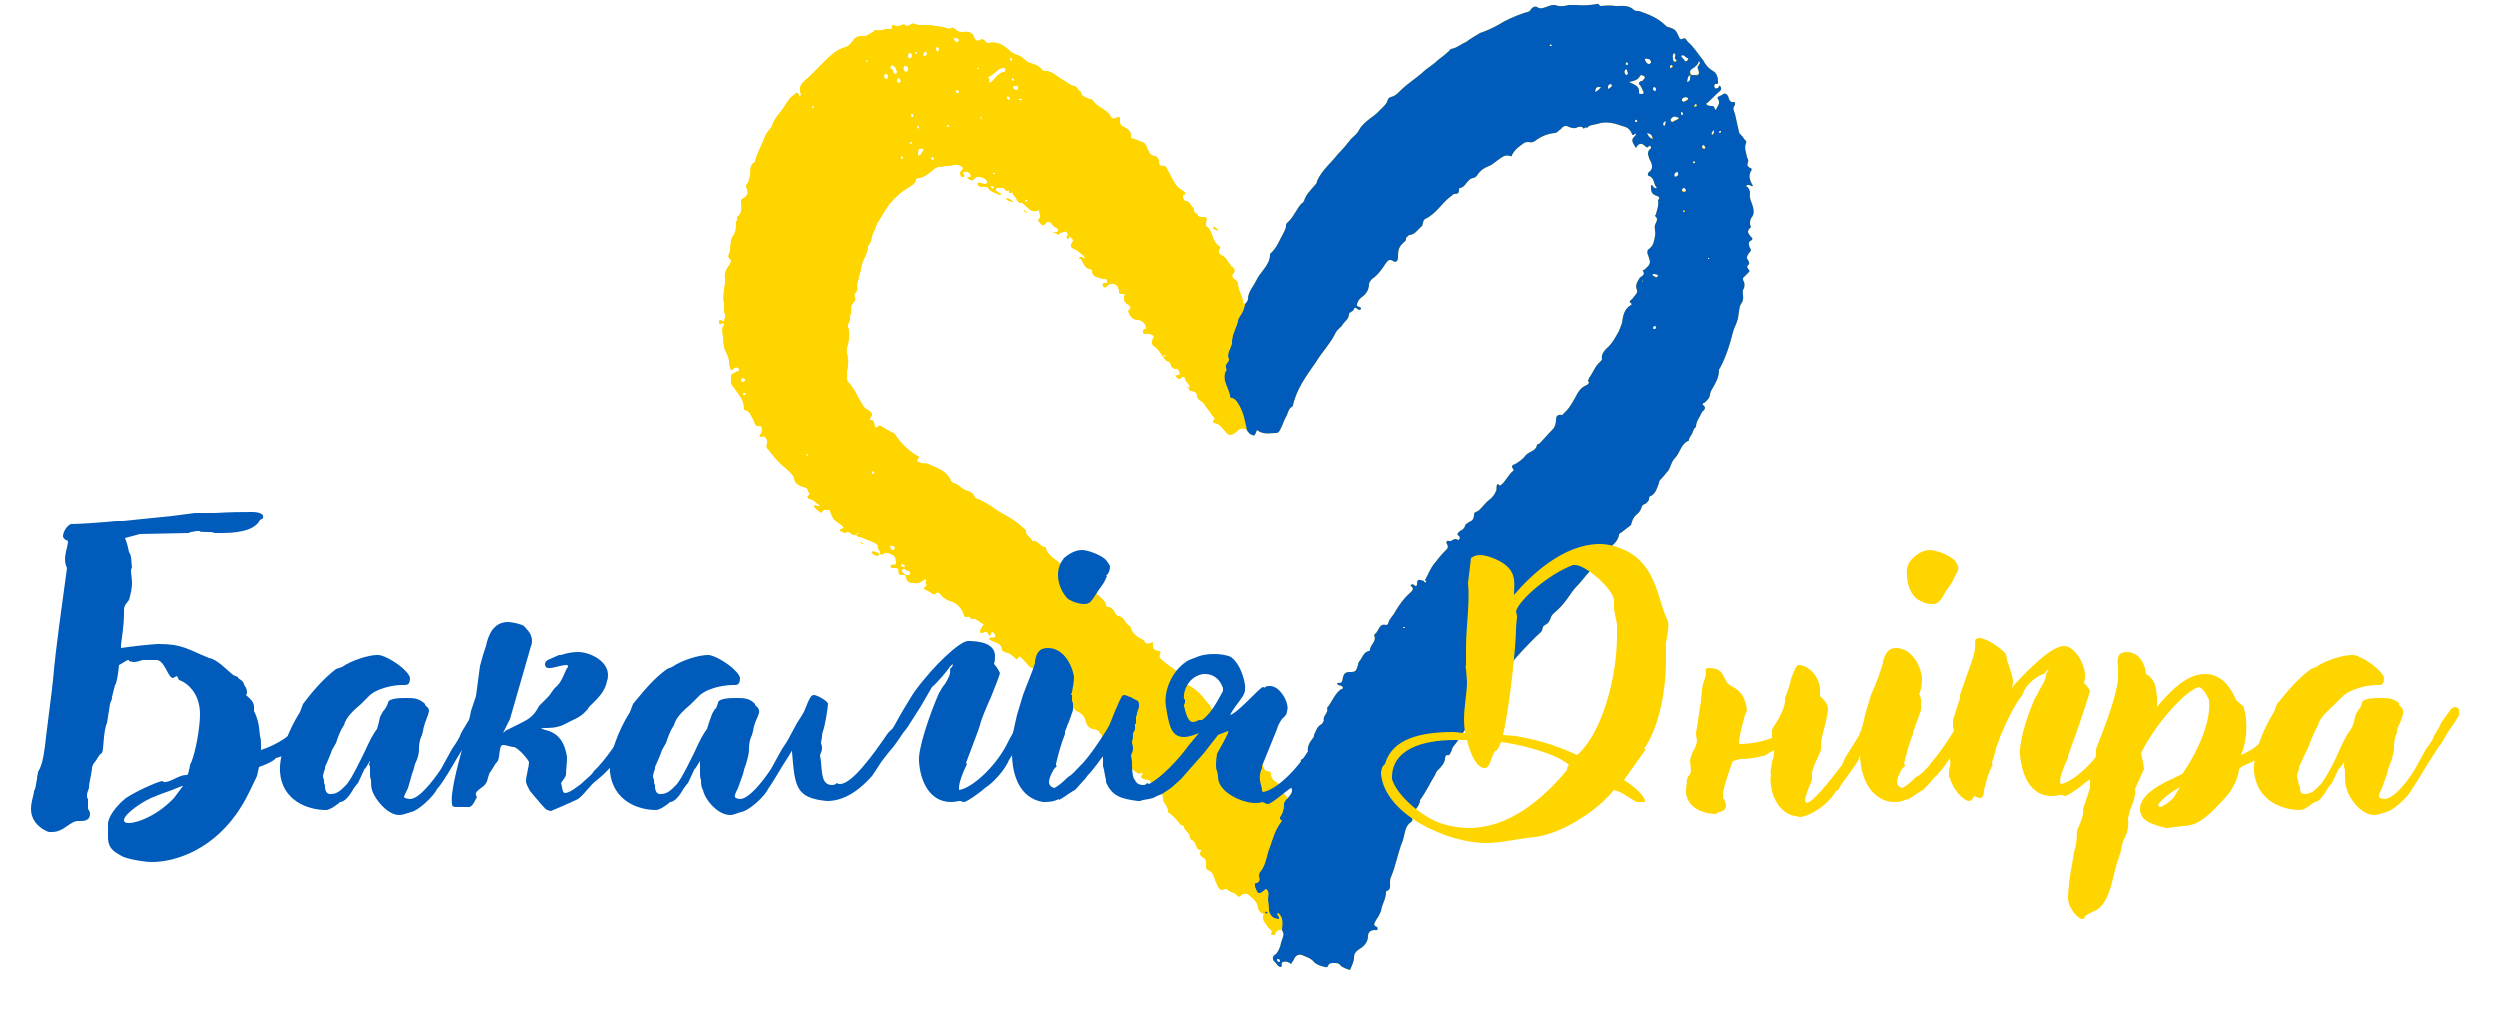 <?xml version="1.0" encoding="UTF-8"?>
<svg xmlns="http://www.w3.org/2000/svg" version="1.2" viewBox="0 0 250 102" width="250" height="102">
  <title>Бакалія-Дніпра-svg</title>
  <defs>
    <clipPath id="cp1">
      <path d="m71.89 0.27h103.5v96.73h-103.5z"></path>
    </clipPath>
    <clipPath id="cp2">
      <path d="m122 0.27h53.39v96.73h-53.39z"></path>
    </clipPath>
    <clipPath id="cp3">
      <path d="m71.89 2h57.11v92h-57.11z"></path>
    </clipPath>
  </defs>
  <style>
		.s0 { fill: #ffd500 } 
		.s1 { fill: #005bbb } 
	</style>
  <g id="Clip-Path" clip-path="url(#cp1)">
    <g id="Layer">
      <path id="Layer" fill-rule="evenodd" class="s0" d="m175.1 23.7c0.2 0.1 0.2 0.3-0.1 0.4q0 0 0 0c-0.2 0.2-0.1 0.5 0 0.7 0.2 0.2 0 0.4-0.1 0.5-0.2 0.3-0.3 0.5-0.1 0.7 0.1 0.2 0.2 0.4 0 0.5-0.3 0.3 0.3 0.5 0.1 0.7-0.2 0.2-0.4 0.4-0.6 0.6 0 0 0 0.1 0 0.2 0.2 0.3 0.2 0.7 0 1-0.1 0.4 0.2 0.9-0.2 1.4-0.2 0.3-0.2 0.9-0.3 1.4-0.1 0.5-0.4 1-0.5 1.4-0.3 1.2-0.7 2.5-1.3 3.6q-0.1 0.1-0.1 0.2c0 0.8-0.4 1.4-0.8 2.1-0.1 0.2-0.1 0.5-0.2 0.7-0.2 0.2-0.3 0.4-0.5 0.5-0.1 0-0.2 0.1-0.1 0.2 0.4 0.3 0.1 0.5-0.1 0.7-0.2 0.5-0.6 0.9-0.6 1.5-0.2 0.1-0.3 0.4-0.4 0.7-0.1 0.1-0.2 0.3-0.3 0.5 0 0.1 0 0.2-0.1 0.2-0.7 0.3-0.8 1.2-1.3 1.7-0.4 0.4-0.4 0.9-0.7 1.3-0.2 0.2-0.4 0.5-0.6 0.7-0.2 0.2-0.3 0.3-0.3 0.5-0.2 0.5-0.3 1-0.8 1.3-0.2 0-0.2 0.2-0.2 0.4-0.1 0.1-0.2 0.3-0.4 0.4-0.1 0-0.2 0.1-0.3 0.2-0.1 0.4-0.3 0.7-0.6 0.9-0.3 0.3-0.4 0.6-0.5 1l-0.9 0.7c-0.1 0.1-0.3 0.1-0.3 0.3-0.1 0.7-0.8 1.1-1.2 1.6-0.3 0.6-0.7 1.1-1.2 1.5-0.7 0.6-1.2 1.4-1.8 2-0.5 0.5-0.8 1.1-1.3 1.7q-0.4 0.5-1 1c-0.1 0.1-0.2 0.2-0.3 0.4-0.1 0.3-0.2 0.6-0.6 0.8-0.3 0.1-0.2 0.5-0.4 0.7-0.7 0.6-1.3 1.3-1.9 1.9-0.5 0.6-1.2 1.2-1.5 2-0.1 0.3-0.3 0.5-0.5 0.6-0.7 0.5-1 1.2-1.3 1.9q-0.1 0.2-0.3 0.3c-0.2 0.1-0.3 0.2-0.3 0.3-0.4 1-1.1 1.7-1.7 2.6-0.4 0.6-0.8 1.3-1.3 1.9-0.1 0.1-0.1 0.3-0.2 0.5-0.1 0.1-0.1 0.4-0.4 0.3-0.1 0-0.2 0.2-0.2 0.3 0 0.5-0.4 0.9-0.7 1.2q-0.2 0.2-0.3 0.5c-0.5 0.8-0.9 1.7-1.5 2.5 0 0.7-0.8 1.1-0.8 1.8 0.1 0.2 0 0.3-0.1 0.4-0.6 0.4-0.6 1.1-0.8 1.8-0.5 1.2-0.7 2.5-1.2 3.7-0.1 0.2-0.1 0.4-0.1 0.6 0 0.3 0.1 0.6-0.3 0.8 0 0-0.1 0-0.1 0.1 0 0.7-0.4 1.2-0.5 1.9q-0.2 0.5-0.5 0.9c-0.1 0.3-0.4 0.5 0.1 0.7 0.1 0.1 0.1 0.4-0.2 0.3-0.4 0-0.7 0.2-0.7 0.6 0 0.7-0.5 1.1-1 1.4q-0.4 0.3-0.4 0.7c0 0.5-0.2 0.8-0.4 1.3-0.3-0.1-0.7-0.2-1-0.5-0.1-0.2-0.4-0.2-0.6-0.2-0.3 0-0.5 0-0.6 0.3-0.1 0.2-0.2 0.1-0.3 0.1-0.4-0.1-0.8-0.2-1.1-0.5-0.3-0.4-0.8-0.5-1.2-0.7-0.3-0.1-0.6 0-0.8 0.4 0 0.1-0.2 0.3-0.3 0.5-0.2-0.2-0.5-0.3-0.8-0.2-0.3 0.1 0 0.3-0.2 0.5-0.3 0-0.4-0.3-0.6-0.5-0.3-0.2-0.3-0.6 0.1-0.8 0.2-0.2 0.3-0.5 0.4-0.7 0.1-0.3 0.1-0.5 0.2-0.7 0.2-0.6 0.2-0.6 0-1-0.5 0-0.5 0-0.7 0.4 0 0.1-0.1 0.1-0.2 0.1-0.1 0-0.2-0.1-0.2-0.1 0.3-0.4-0.2-0.5-0.3-0.7-0.2-0.4-0.7-0.7-0.4-1.3-0.3-0.1-0.6-0.4-0.6-0.7-0.1-0.6-0.5-0.9-0.9-1.2-0.2-0.2-0.5-0.2-0.8 0-0.1 0.2-0.3 0.2-0.4 0-0.3-0.3-0.8-0.3-1-0.6-0.1 0-0.1 0-0.2 0-0.6 0.3-0.7-0.3-0.9-0.7-0.2-0.4-0.2-1-0.8-1.2-0.2-0.1-0.2-0.4-0.2-0.7 0-0.2 0-0.4-0.2-0.5-0.3-0.2-0.5-0.3-0.3-0.7 0.1 0 0-0.1 0-0.1-0.6 0-0.4-0.8-0.9-1-0.1 0-0.2-0.2-0.2-0.3 0-0.5-0.6-0.6-0.6-1.1 0 0-0.2-0.1-0.3-0.1-0.4-0.5-0.8-1-1.3-1.3 0.1-0.6-0.6-0.9-0.5-1.5 0-0.1-0.1-0.6-0.5-0.3-0.1 0-0.2 0-0.2 0 0.1-0.5-0.5-0.6-0.5-1.1 0-0.4-0.4-0.3-0.7-0.4-0.2-0.1-0.4-0.1-0.2-0.4 0.2-0.2 0-0.3-0.1-0.2-0.2 0.1-0.3 0-0.5-0.1-0.5-0.4-1-0.7-1.2-1.4-0.5-0.2-0.7-0.9-1.3-1.1-0.5-0.2-0.7-0.8-1-1.3-0.2-0.3-0.4-0.5-0.8-0.5-0.4-0.1-0.6-0.4-0.7-0.7-0.1-0.6-0.5-0.9-0.9-1.1-0.4-0.2-0.5-0.6-0.8-0.8-0.3-0.1-0.4-0.5-0.8-0.6-0.1 0-0.1-0.1-0.2-0.2-0.2-0.4-0.5-0.5-1-1-0.5-0.4-1.1-0.7-1.3-1.4-0.1-0.2-0.1-0.3-0.4-0.3-0.1 0-0.1-0.1-0.2-0.1-0.4-0.4-0.7-0.9-1.1-1.1-0.2 0.4-0.2 0.4-0.5 0.1-0.3-0.3-0.5-0.4-0.9-0.5-0.1-0.1-0.3-0.1-0.3-0.2 0-0.8-0.8-0.7-1.3-1.1 0.2-0.3 0.5 0 0.6-0.2 0.1-0.1 0-0.3-0.1-0.4-0.1-0.1-0.2-0.2-0.3 0 0 0.2-0.2 0.3-0.2 0.2-0.2-0.5-0.5-0.3-0.7-0.2-0.2 0-0.2-0.1-0.2-0.2 0.1-0.2 0.2-0.4 0.4-0.7-0.5-0.1-0.7-0.7-1.3-0.5-0.1-0.4-0.3-0.2-0.5-0.2-0.1 0-0.2-0.1-0.2-0.2-0.2-0.7-0.8-1.3-1.4-1.4-0.3-0.1-0.6-0.3-0.8-0.5-0.2-0.2-0.4-0.6-0.7-0.2 0 0.1-0.1 0-0.2 0q-0.4-0.3-0.9-0.5c-0.1-0.2 0.5-0.3 0.2-0.5-0.1-0.2 0.2-0.4-0.1-0.5-0.3 0.2-0.6 0.5-1.1 0.4-0.4 0-0.7-0.1-0.8-0.6 0-0.4-0.5-0.1-0.7-0.3-0.1-0.2 0.1-0.6-0.3-0.6-0.1 0-0.2 0-0.3 0q-0.2 0-0.2-0.1c-0.1-0.1 0-0.2 0.1-0.2 0.2-0.1 0.4 0.1 0.4-0.2 0-0.3 0-0.6-0.3-0.8-0.3-0.1-0.6-0.4-1-0.1 0 0.1-0.2 0-0.3 0 0.2-0.3-0.3-0.4-0.2-0.8 0-0.2-0.4-0.3-0.7-0.5-0.4-0.1-0.7-0.3-1.1-0.4-0.2 0-0.3-0.1-0.4-0.3q0 0-0.1 0.1c-0.3 0.1-0.5-0.4-0.8-0.3-0.3 0.2-0.5-0.1-0.7-0.1 0-0.3 0.3-0.2 0.4-0.3q-0.2-0.3-0.4-0.4c-0.6-0.4-0.7-0.5-1-1.3q0-0.1-0.1-0.1-0.3 0-0.5 0c-0.2 0-0.2 0.4-0.4 0.2-0.2-0.2-0.5-0.3-0.6-0.6 0.2-0.2 0.4 0.2 0.6-0.1-0.4-0.1-0.6-0.6-1.1-0.6-0.1-0.1-0.2-0.3-0.1-0.3 0.3-0.2 0.1-0.3 0-0.5 0-0.2-0.1-0.3-0.4-0.4-0.5-0.1-1-0.4-1-1-0.1-0.2-0.9-1-1.1-1.1-0.6-0.5-1.1-1.2-1.6-1.8-0.1-0.2 0-0.3 0-0.5 0.1-0.2 0-0.3-0.1-0.5-0.1-0.2-0.3-0.2-0.5-0.1-0.1 0-0.2-0.1-0.1-0.2 0.2-0.2 0.2-0.4 0.2-0.6 0-0.2-0.1-0.3-0.2-0.3-0.6 0.1-0.5-0.4-0.7-0.7-0.2-0.3-0.3-0.8-0.8-0.9-0.1 0-0.1-0.1-0.1-0.2 0-0.8-0.5-1.3-0.9-1.9-0.2-0.3-0.4-0.4-0.4-0.8 0-0.6-0.1-0.6 0.5-0.9 0.2-0.1 0.4-0.1 0.3-0.3-0.1-0.2-0.3-0.2-0.5-0.1-0.1 0.1-0.1 0.2-0.3 0.2-0.1-0.3-0.2-0.5-0.2-0.9 0-0.3-0.2-0.7-0.3-0.9-0.3-0.5-0.2-1-0.3-1.5 0-0.4-0.2-0.8 0.1-1.2 0.1-0.1 0-0.2-0.1-0.2-0.1 0-0.2 0.1-0.2 0.1q-0.2 0-0.2-0.2c0-0.1 0-0.2 0.2-0.2 0.1 0.1 0.2 0.2 0.3 0.1 0.1-0.2 0.2-0.6 0.1-0.7-0.2-0.4 0-0.8-0.1-1.1-0.2-0.9 0.2-1.7 0.1-2.5-0.1-0.5 0.2-1 0.5-1.4 0.1-0.2 0.2-0.4-0.1-0.6 0-0.1-0.1-0.2-0.1-0.2 0.4-0.6 0.1-1.4 0.5-2 0.3-0.4 0.3-0.8 0.3-1.2-0.1-0.3 0.3-0.4 0.1-0.7 0.5-0.3 0.5-0.9 0.4-1.4 0-0.2 0-0.4 0.3-0.5 0.3-0.2 0.5-0.5 0.3-0.9-0.1-0.2-0.1-0.4 0-0.5 0.2-0.2 0.2-0.5 0.3-0.8 0.1-0.5-0.1-1.1 0.5-1.4 0.1-0.6 0.4-1.1 0.6-1.6 0.3-0.6 0.4-1.2 0.9-1.7q0.1-0.1 0.2-0.3c0.1-0.4 0.3-0.7 0.6-1.1 0.4-0.4 0.7-1 1-1.4 0.2-0.3 0.4-0.5 0.6-0.6 0.2-0.2 0.4-0.4 0.5 0.1 0 0.1 0.1 0.1 0.1 0 0.1 0 0.1-0.1 0.1-0.2-0.4-0.9 0.4-1.3 0.9-1.8q0.8-0.8 1.6-1.6c0.6-0.6 1.2-1.1 2-1.3 0.3-0.1 0.5-0.4 0.7-0.6 0.2-0.4 0.6-0.5 0.9-0.5 0.5 0.1 0.7-0.2 1.1-0.4 0.1-0.1 0.2-0.2 0.3-0.2 0.5 0.2 0.9-0.2 1.4-0.1 0.2 0 0.2 0 0.2-0.2-0.1-0.1 0.1-0.2 0.2-0.2 0.1 0.1 0.3 0.2 0.4 0.1q0.3 0 0.6-0.2c0.2 0.3 0.4 0.2 0.6 0.1 0.2-0.1 0.3-0.2 0.5-0.1 0.4 0.2 0.9 0.1 1.4 0.1q0.6 0.1 1.3 0.2c0.3 0 0.6 0.3 1 0.1 0.1-0.1 0.2 0.1 0.3 0.1 0.3 0.3 0.4 0.3 0.9 0.3 0.4-0.1 0.9 0.1 1 0.5 0.1 0.3 0.3 0.5 0.6 0.3 0.2-0.1 0.3-0.1 0.5 0.1 0.1 0.2 0.3 0.2 0.4 0.2 0.9-0.2 1.6 0.3 2.2 0.9 0.2 0.1 0.3 0.2 0.6 0.3 0.5 0.1 0.8 0.6 1.2 0.8 0.5 0.1 1.1 0.3 1.4 0.8 0.9-0.1 1.4 0.6 2 0.9 0.4 0.2 0.6 0.5 1.1 0.6 0.3 0 0.4 0.5 0.7 0.6 0 0.5 0.5 0.5 0.8 0.7q0.1 0 0.1 0c0.1 0 0.3 0.1 0.3 0.2 0.5 0.7 1.4 0.8 1.8 1.6 0.1 0.2 0.2 0.2 0.5 0.1 0.4-0.2 0.4-0.1 0.4 0.4 0 0.2 0.1 0.3 0.2 0.4 0.4 0.2 0.9 0.4 0.9 1-0.1 0.2 0.1 0.3 0.3 0.3 0.3 0.1 0.5 0.2 0.8 0.3 0.3 0.1 0.4 0.3 0.5 0.6 0.2 0.4 0.3 0.8 0.8 0.8 0.3 0.1 0.4 0.4 0.4 0.6 0 0.3 0.1 0.4 0.3 0.4 0.3-0.1 0.4 0.1 0.5 0.3 0.6 1 0.7 1.7 1.6 2.2 0.2 0.1 0.4 0.3 0 0.4-0.1 0.1 0.1 0.6 0.2 0.6 0.5 0 0.5 0.6 0.9 0.7-0.2 0.5 0.4 0.5 0.4 0.8 0.1 0.1 0.2 0.1 0.4 0.1 0.5 0 0.5 0.1 0.4 0.5 0 0.2 0 0.3 0 0.4 0.7 0.5 0.5 1.5 1.3 2 0.2 0.1 0.1 0.2 0 0.4-0.1 0.2 0 0.4 0.2 0.5 0.5 0.2 0.7 0.7 1 1.1 0.3 0.2 0.5 0.4 0.2 0.8-0.2 0.2 0 0.4 0.1 0.5 0.2 0.1 0.4 0.3 0.4 0.5 0 0.7 0.5 1.2 0.5 1.9 0 0 0.1 0.1 0.2 0.1q0.2-0.2 0.3-0.5c0-0.7 0.5-1.2 0.8-1.8 0.4-0.9 1.3-1.5 1.4-2.5q0-0.2 0-0.2c0.7-0.6 1-1.5 1.4-2.2 0.1-0.2 0.2-0.4 0.2-0.6 0-0.1 0-0.2 0.1-0.3 0.6-0.5 0.9-1.3 1.4-1.9 0.1-0.1 0.2-0.1 0.3-0.3 0.2-0.7 0.7-1.1 1.1-1.6 0.1-0.1 0.2-0.2 0.2-0.4 0.5-1.1 1.4-1.8 2.1-2.7 0.5-0.5 0.9-1 1.3-1.5 0.3-0.3 0.7-0.6 0.8-0.9 0.5-0.9 1.5-1.3 2.1-2 0.3-0.3 0.7-0.6 0.8-1.1 0.1-0.1 0.2-0.2 0.3-0.2 0.4-0.1 0.6-0.3 0.9-0.6 0.7-0.7 1.5-1.2 2.2-1.8 0.5-0.5 1.1-0.8 1.6-1.3 0.4-0.3 0.8-0.6 1.2-1 0-0.1 0.1-0.1 0.1-0.1 0.6-0.1 1-0.5 1.5-0.7 0.4-0.3 0.9-0.6 1.4-0.9q0.9-0.3 1.8-0.8c0.8-0.5 1.7-0.9 2.6-1.2 0.3-0.1 0.6-0.1 0.7-0.4 0.2-0.2 0.4-0.3 0.6-0.2 0.4 0.3 0.8 0 1.2-0.1 0.2-0.1 0.4-0.1 0.6-0.1 0.5 0.2 1 0.1 1.4 0q0.4 0 0.7 0 1 0.1 2.1-0.1c0.2-0.1 0.2 0.2 0.4 0.2q0.8-0.1 1.5 0c0.7 0 1.3-0.1 1.8 0.4 0.1 0.1 0.3 0.1 0.5 0.1 0.9 0.3 1.9 0.7 2.6 1.4 0.1 0.1 0.2 0.2 0.3 0.2 0.7 0.2 0.8 0.3 1.1 1 0 0.1 0.2 0.3 0.3 0.2 0.4-0.2 0.4 0.1 0.6 0.3 0.6 0.5 1 1.2 1.5 1.8 0.2 0.4 0.5 0.8 1 1.1 0.4 0.2 0.5 0.7 0.5 1.1 0.1 0.2-0.2 0.2-0.3 0.2-0.1 0.1-0.1 0.3 0 0.4 0 0.1 0.2 0 0.3 0 0.1-0.1 0.1-0.3 0.2-0.2 0.1 0.1 0.2 0.3 0 0.5-0.5 0.4-0.9 0.9-1.4 1.3 0.2 0.2 0.4 0.2 0.6 0.2 0.3 0 0.2 0.3 0.4 0.4 0.1-0.4 0.5-0.6 0.2-1.1-0.2-0.2 0.2-0.3 0.4-0.4 0.2-0.2 0.4-0.2 0.6 0.1 0.1 0.2 0.1 0.7 0.6 0.6 0.1-0.1 0.1 0.2 0.1 0.3-0.3 0.3-0.1 0.6 0 0.9q0.2 0.9 0.4 1.8c0 0.2 0.4 0.4 0.5 0.7 0.1 0.1 0.3 0.2 0.2 0.4-0.2 0.5 0 0.9 0.1 1.4 0 0.1 0.2 0.3 0.1 0.5-0.1 0.3-0.1 0.4 0.2 0.6 0.2 0 0.2 0.2 0.1 0.3-0.3 0.5-0.1 1 0.2 1.5-0.2 0.1-0.4-0.3-0.7 0 0.3 0.2 0.4 0.4 0.4 0.8-0.1 0.4 0.2 0.9 0.3 1.3 0.1 0.4 0.1 0.7-0.1 1-0.2 0.2-0.2 0.5-0.2 0.7 0 0.2 0.2 0.3 0 0.4-0.4 0.4-0.1 0.6 0.1 0.9zm-100.8 14.5q0.2 0 0.2-0.2 0-0.2-0.2-0.2-0.2 0-0.2 0.3c0 0.1 0.1 0.1 0.2 0.1zm0.2 1.1q-0.2-0.1-0.2 0.1-0.1 0.1 0 0.1c0.2 0.1 0.2 0 0.3-0.1 0-0.1-0.1-0.1-0.1-0.1zm6.3 6.2q0 0-0.1-0.1c0 0-0.1 0-0.1 0q0 0.1 0.1 0.2 0.1 0 0.1-0.1zm0.6-34.8q0-0.2-0.1-0.1-0.1 0-0.1 0.1c0 0.1 0 0.1 0.1 0.1 0 0 0.1-0.1 0.1-0.1zm46.6 85.4q0-0.2-0.2-0.2c-0.1 0-0.1 0-0.1 0.1 0 0.1 0.1 0.2 0.2 0.2 0.1 0 0.1-0.1 0.1-0.1zm37.3-87.3c0 0.1 0 0.3 0.2 0.3 0.1 0 0.1-0.1 0.1-0.2 0-0.1-0.1-0.2-0.2-0.2 0 0-0.1 0.1-0.1 0.1zm0.4 10.8c-0.6-0.2-0.6-0.5-0.6-1q0-0.1 0.1-0.1c0.1 0.1 0.2 0.4 0.5 0.3-0.4-0.4-0.2-1-0.8-1.2-0.1 0-0.2-0.2 0-0.4 0.3-0.2 0.4-0.5 0.2-1q-0.2-0.3-0.3-0.8c0-0.1 0-0.3 0.2-0.5 0.1 0 0.1-0.1 0.1-0.2-0.1-0.2-0.2-0.1-0.3 0-0.1 0.1-0.2 0-0.3-0.1-0.4-0.4-0.7-0.2-0.9 0.2-0.3-0.5-0.6-0.8-0.1-1.2q0 0 0 0 0 0 0 0 0 0 0 0 0.1-0.1 0.1-0.2c0 0-0.1-0.1-0.1 0-0.1 0-0.1 0.1-0.1 0.1-0.1 0-0.2 0-0.2-0.1-0.2-0.5-0.5-0.7-1-0.8-0.8-0.3-1.6-0.5-2.5-0.2-0.4 0.1-0.8 0.1-1 0.4-0.2-0.2-0.3 0.2-0.4 0-0.1-0.2-0.3-0.1-0.5-0.1-0.3 0.2-0.6 0.1-0.9 0-0.3-0.2-0.6-0.1-0.8 0.2-0.2 0.1-0.4 0.4-0.6 0.4q-1.1 0.1-2 0.8-0.3 0.2-0.6 0.1c-0.2 0-0.3 0-0.5 0.1-0.4 0.3-0.9 0.6-1.2 1.2 0 0 0 0.2-0.2 0.1-0.5-0.2-0.9 0.2-1.2 0.4-0.3 0.2-0.6 0.5-0.9 0.6-0.5 0.2-0.8 0.4-1.1 0.8-0.1 0.2-0.3 0.4-0.5 0.4-0.6 0.1-0.7 0.9-1.3 1-0.1 0-0.1 0.1-0.1 0.2 0 0.3-0.1 0.4-0.5 0.4-0.1 0-0.2 0.2-0.4 0.3-0.9 0.7-1.4 1.7-2.5 2.2-0.1 0.1-0.2 0.2-0.2 0.4-0.1 0.1 0 0.2-0.1 0.3-0.4 0.3-0.7 0.9-1.3 0.9-0.1 0.1-0.2 0.2-0.3 0.3 0 0.2 0 0.3-0.2 0.4-0.5 0.5-0.6 0.7-0.6 1.5 0 0.4-0.2 0.6-0.5 0.4-0.3-0.2-0.5-0.1-0.7 0.2-0.4 0.6-0.8 1.2-1.4 1.6-0.2 0.2-0.3 0.4-0.3 0.5 0 0.6-0.3 1-0.7 1.3-0.3 0.2-0.4 0.4-0.5 0.7-0.1 0.3 0.2 0.2 0.4 0.4 0 0 0 0.1 0 0.1q-0.1 0.1-0.2 0.1c-0.2-0.1-0.4-0.4-0.5-0.1-0.1 0.3-0.5 0.3-0.5 0.5 0 0.5-0.4 0.7-0.6 1-0.2 0.4-0.6 0.5-0.8 1-0.5 1-1.3 1.8-1.9 2.8-0.9 1.3-1.9 2.6-2.3 4.3q0 0 0 0.1c-0.4 0.2-0.5 0.6-0.6 0.9-0.3 0.5-0.4 0.9-0.6 1.3-0.1 0.2-0.2 0.5-0.5 0.5-0.6 0-1.3 0.2-1.9-0.3-0.3 0.7-0.2 0.6-0.7 0.4q-0.2-0.2-0.4-0.5c-0.4-0.2-0.7 0-1 0.3-0.5 0.4-0.7 0.4-1.1-0.1-0.3-0.3-0.5-0.7-1-0.8-0.1 0-0.2-0.1-0.2-0.2 0.4-0.3 0-0.4-0.1-0.6-0.2-0.4-0.5-0.6-0.7-1-0.2-0.4-0.8-0.5-0.8-0.9 0-0.7-0.7-0.3-0.8-0.7q-0.1 0 0-0.1c0.1-0.1 0.1-0.2 0-0.3-0.1-0.2-0.2-0.3-0.3-0.4-0.1-0.3-0.2-0.7-0.6-0.2 0 0-0.3 0-0.4-0.3 0.1-0.2 0.3 0 0.4-0.2-0.1-0.2-0.1-0.7-0.6-0.5 0-0.2-0.3-0.1-0.3-0.4-0.1-0.3-0.1-0.3-0.4-0.4-0.2-0.1-0.2-0.2-0.4-0.4q0 0 0 0 0.2 0 0.3-0.2c0 0-0.1 0-0.1 0-0.2 0-0.2 0.1-0.2 0.2-0.2-0.4-0.5-0.8-0.9-1.1-0.2-0.1-0.3-0.4-0.1-0.7 0.2-0.3 0-0.4-0.3-0.5-0.1 0-0.2-0.1-0.4 0-0.1 0-0.2 0-0.3-0.2 0-0.1 0-0.2 0.2-0.3 0.1 0 0.2 0 0.1-0.1 0-0.4-0.3-0.7-0.7-0.8q-0.3 0-0.5-0.1c-0.3-0.1-0.7-0.8-0.5-0.9 0.3-0.2 0.1-0.4 0-0.5-0.5-0.2-0.6-0.6-0.4-1.1-0.6 0-0.6 0-0.6-0.4-0.1-0.4-0.2-0.5-0.5-0.6-0.4-0.1-0.6 0.1-0.8 0.3-0.2 0.1-0.2 0-0.3-0.1q-0.1-0.2 0.1-0.3c0.2 0 0.4 0.1 0.3-0.2 0-0.3-0.2-0.2-0.4-0.2-0.4-0.2-1.1-0.1-1.1-0.9 0 0-0.1-0.1-0.2-0.1-0.7-0.1-0.6-0.9-1.1-1.1 0.2-0.2 0.3-0.1 0.4 0 0 0 0.1 0 0.2 0 0-0.1-0.1-0.1-0.1-0.2-0.3-0.2-0.6-0.6-1-0.7-0.3-0.1-0.4-0.4-0.2-0.6 0.3-0.4-0.1-0.5-0.3-0.7 0 0.1 0 0.2-0.1 0.3 0 0-0.1 0-0.1-0.1-0.1-0.1 0-0.2 0.1-0.3-0.1-0.4-0.2-0.4-0.5-0.3-0.2 0.1-0.4 0.1-0.5 0.3-0.1-0.2-0.4-0.2-0.5-0.3 0.1 0 0.4 0.1 0.5-0.1 0.1-0.3-0.2-0.3-0.3-0.4q-0.2-0.1-0.3-0.3c-0.2-0.3-0.5-0.3-0.7 0-0.1 0.1-0.3 0.2-0.4 0-0.1-0.2-0.4-0.3-0.2-0.5 0.3-0.3 0-0.6 0-0.9-0.6 0.3-0.9 0-1.2-0.3-0.2-0.1-0.3-0.4-0.5-0.4-0.4 0-0.5-0.3-0.6-0.5-0.2-0.2-0.3-0.4-0.4-0.6-0.3 0.2-0.3 0.1-0.3-0.2-0.3 0.3-0.4-0.2-0.6-0.2-0.3 0-0.7-0.1-0.7 0.1-0.1 0.3 0.2 0.2 0.3 0.4 0.1 0.1 0.2 0 0.2 0.2 0 0-0.1 0-0.1 0-0.4-0.2-0.9-0.3-1.1-0.6-0.3-0.5-0.8 0-1.1-0.4 0-0.1-0.1-0.1 0-0.2 0.2-0.1 0.4 0.1 0.7 0.1 0.2 0 0.3-0.2 0.2-0.3-0.2-0.4-1.1-0.6-1.3-0.2-0.3 0.3-0.4 0-0.6-0.1 0.1-0.2 0.3 0 0.3-0.2-0.1-0.4-0.4-0.5-0.8-0.4q0 0.1 0 0.2c0.1 0.1 0.2 0.1 0.1 0.2-0.1 0.2-0.2 0.1-0.3 0-0.1-0.2-0.1-0.3 0-0.5 0.3-0.2 0.2-0.4 0-0.5-0.2-0.1-0.5-0.2-0.8-0.1-0.2 0.1-0.5 0.1-0.7 0.1-0.5 0.1-1 0-1.3 0.4-0.4 0.3-0.8 0.7-1.4 0.8-0.1 0-0.3 0.1-0.3 0.1-0.1 0.6-0.6 0.7-1 1-0.5 0.3-0.9 0.7-1.3 1.1-0.6 0.6-1 1.4-1.5 2.2-0.2 0.2-0.2 0.6-0.4 0.9-0.3 0.5-0.2 1.1-0.6 1.5 0 0.8-0.6 1.4-0.7 2.2-0.1 0.6-0.3 1.1-0.4 1.7 0 0.2 0.1 0.5-0.1 0.7-0.2 0.2-0.2 0.3-0.1 0.6 0.1 0.1 0 0.3-0.2 0.5-0.1 0.1-0.2 0.3-0.2 0.5 0.1 0.3-0.1 0.6-0.1 0.9 0.1 0.4-0.3 0.6-0.2 1 0.2 0.6 0.1 1.1 0 1.7-0.1 0.3-0.2 0.7-0.1 1 0.2 0.6 0.1 1.1 0 1.7 0 0.4-0.1 0.8 0.1 1.1 0.5 0.5 0.8 1.1 1.1 1.7 0.3 0.4 0.4 0.9 0.9 1.1 0.3 0.2 0.6 0.4 0.2 0.8 0 0 0 0.2 0 0.2 0.6 0 0.3 0.6 0.6 0.8 0.4-0.3 0.4-0.3 0.8 0 0.2 0.1 0.5 0.3 0.7 0.4 0.3 0.1 0.4 0.2 0.5 0.4q0.9 1.3 2.3 2.1c-0.3 0.5-0.3 0.4 0.2 0.6 0.2 0.1 0.5 0 0.7 0.1 0.9 0.4 1.9 0.7 2.3 1.7 0.1 0.1 0.2 0.2 0.2 0.2 0.6 0.1 0.9 0.7 1.5 0.8 0.2 0.1 0.5 0.2 0.6 0.5 0.1 0.2 0.2 0.3 0.4 0.3 0.6 0.3 1.2 0.6 1.7 1 0.9 0.6 1.9 1 2.7 1.8 0.2 0.2 0.4 0.2 0.4 0.5 0 0.4 0.5 0.5 0.6 0.9 0.6-0.1 0.8 0.6 1.3 0.6 0.1 0 0.1 0.1 0.1 0.2 0.1 0.4 0.4 0.6 0.7 0.9 0.6 0.4 1.1 0.9 1.7 1.3 0.9 0.7 1.8 1.5 2.7 2.3 0.3 0.4 0.8 0.6 0.9 1.1q0 0.2 0.2 0.2c0.3 0 0.4 0.2 0.6 0.4 0.1 0.2 0.2 0.5 0.4 0.5 0.7 0.1 0.7 0.9 1.2 1 0.2 0.8 0.7 1.1 1.3 1.4q0.1 0.1 0.1 0.1c0.2 0.4 0.5 0.3 0.9 0.1-0.1 0.5 0 0.9 0.6 0.9 0.1 0 0.2 0.1 0.1 0.3-0.2 0.4 0.1 0.5 0.3 0.7q0.6 0.5 1.2 0.9c0.2 0.1 0.4 0.2 0.5 0.5q0.1 0.6 0.6 0.9c0.4 0.2 0.9 0.5 1.3 0.9 0.4 0.4 0.7 0.8 1.1 1.3 0.1 0.3 0.3 0.5 0.7 0.6 0.1 0 0.1 0.1 0.1 0.3-0.1 0.2 0.1 0.7 0.4 0.7 0.2 0.1 0.4 0.1 0.4 0.4 0 0.1 0.1 0.2 0.2 0.2 0.4 0.1 0.7 0.5 0.9 0.9 0.2 0.3 0.5 0.5 0.8 0.5 0.3-0.1 0.4 0 0.4 0.3 0 0.3 0.3 0.6 0.6 0.7 0.2 0.2 0.4 0.3 0.2 0.6-0.1 0.1 0 0.3 0.1 0.2 0.5-0.1 0.4 0.4 0.5 0.6 0.1 0.2 0.1 0.5 0.4 0.5 0.3 0 0.4 0.2 0.4 0.5 0.1 0.3 0.2 0.4 0.5 0.6 0.4 0.3 0.7 0.5 0.8 1.1 0 0.2 0.2 0.3 0.4 0.5q0 0 0 0c0.2-0.3 0.6-0.6 0.3-1.1-0.1-0.2 0.1-0.4 0.2-0.6 0.2-0.3 0.6-0.5 0.6-0.9 0.1-0.4 0.6-0.7 0.2-1.1-0.1-0.1 0.1-0.2 0.2-0.2 0.2-0.2 0.5-0.5 0.5-0.7-0.1-0.6 0.2-1 0.5-1.4 0.1-0.1 0.1-0.2 0.1-0.3 0.2-0.4 0.3-0.9 0.8-1.1 0.1-0.1 0.2-0.2 0.2-0.3-0.2-0.5 0.5-0.8 0.3-1.3 0.5-0.6 0.7-1.3 1.3-1.8 0.1-0.1 0.3-0.1 0.3-0.2-0.1-0.4-0.5-0.1-0.6-0.5 0.5 0 0.5 0 0.6-0.6 0.1-0.3 0.2-0.5 0.7-0.5 0.6 0 0.6-0.1 0.8-0.7 0-0.3 0.2-0.4 0.3-0.6 0.2-0.3 0.3-0.7 0.8-0.8 0.1 0 0.1-0.1 0.1-0.2 0.1-0.5 0.7-0.8 0.4-1.4 0 0 0.1-0.1 0.1-0.1 0.4-0.3 0.4-1.1 1.1-0.9 0.1 0 0.2-0.1 0.2-0.1 0.1-0.5 0.5-0.8 0.7-1.2 0.4-0.7 0.9-1.4 1.6-2 0.1-0.1 0.3-0.3 0.1-0.5-0.1-0.1-0.2-0.1-0.1-0.2 0.1-0.1 0.2-0.1 0.3 0 0.1 0.1 0.3 0.2 0.3-0.1 0-0.6 0.3-0.4 0.7-0.3 0 0.1 0.1 0.2 0.2 0.1 0.1 0 0-0.1-0.1-0.2 0.3-0.5 0.5-1.1 0.9-1.6 0.3-0.4 0.7-0.9 1.1-1.3 0.2-0.2 0.4-0.4 0.2-0.7-0.1-0.1-0.1-0.4 0.2-0.3 0.3 0.1 0.5-0.4 0.9-0.1 0.1 0 0.3-0.2 0.1-0.4-0.3-0.2-0.1-0.3 0.1-0.5 0.2-0.1 0.4-0.2 0.5-0.5 0-0.2 0.3-0.3 0.4-0.4 0.3-0.1 0.5-0.3 0.5-0.7 0-0.3 0.2-0.3 0.4-0.4 0.4-0.3 0.7-0.8 1.1-1.1 0.3-0.2 0.6-0.6 0.7-0.9 0.1-0.1 0-0.4 0.1-0.6 0.1-0.3 0.2 0.2 0.4 0 0.5-0.4 0.7-1 1.2-1.4 0.2-0.1-0.1-0.3-0.1-0.4 0-0.1 0-0.1 0.1-0.2 0.5-0.2 1-0.6 1.3-1 0.4-0.4 1-0.4 1.1-1 0-0.1 0.1-0.1 0.2-0.1 0.5-0.5 0.9-1 1.4-1.5 0.2-0.2 0.3-0.6 0.3-0.9 0-0.3 0.1-0.6 0.6-0.5 0 0 0.2-0.1 0.2-0.2 0.5-0.4 0.8-1 1.1-1.5 0.3-0.6 0.6-1.1 1.2-1.3 0.1-0.1 0.3-0.2 0.1-0.4 0-0.1 0.1-0.2 0.1-0.3 0.4-0.5 0.6-1.2 1.1-1.6 0.1-0.1 0.2-0.2 0.2-0.3-0.1-0.4 0.2-0.8 0.4-1 0.6-0.5 0.9-1.1 1.3-1.8 0.1-0.3 0.2-0.5 0.3-0.8 0.1-0.7 0.2-1.4 0.9-1.8 0 0 0.1-0.1 0.1-0.1-0.5-0.3 0-0.4 0.1-0.6 0.2-0.3 0.5-0.5 0.4-0.8-0.2-0.4 0-0.8 0.2-1.1 0.1-0.3 0.7-0.3 0.4-0.8-0.1 0 0-0.1 0.1-0.1 0.7-0.6 0.7-0.7 0.4-1.5-0.1-0.2-0.1-0.5 0.1-0.6 0.5-0.4 0.5-0.8 0.6-1.3 0.1-0.4-0.1-0.8 0-1.1 0.1-0.3 0.4-0.6 0-0.9 0-0.1 0.1-0.1 0.1-0.2 0.1-0.4 0.3-0.9 0.2-1.4 0.3-0.2 0-0.4-0.1-0.4zm-1.2-13.6c0.1 0.2 0.2 0.4 0.4 0.4 0.1 0 0.1-0.1 0.2-0.1q0-0.4-0.3-0.4c-0.2-0.1-0.4 0-0.3 0.1zm-1.6 2.2c0.6 0.3 1.1 0.4 1 1.1 0 0.1 0.2 0.1 0.3 0.1 0.2 0 0.2-0.2 0.1-0.3q-0.1-0.3-0.3-0.6c-0.2-0.1-0.1-0.3 0.1-0.4 0.1 0 0.2 0 0.2-0.1 0.1-0.1 0.3-0.2 0.1-0.4-0.1 0-0.3-0.2-0.4 0-0.2 0.4-0.6 0.5-1.1 0.6zm0.8 3.9c0-0.1 0-0.2-0.1-0.1q-0.1 0-0.1 0.1 0 0.1 0.1 0.1c0.1 0 0.2 0 0.1-0.1zm-1-5.6c0.1 0 0.1-0.1 0.1-0.1q0-0.1-0.1-0.2c0 0-0.1 0.1-0.1 0.1-0.1 0.1 0 0.2 0.1 0.2zm-0.1 1c0 0 0.1 0 0.1 0 0.2-0.2 0-0.3 0-0.5q0 0-0.1-0.1c-0.2 0.2-0.2 0.4 0 0.6zm-1.8 1.4q0.2-0.1 0.3-0.2c0 0 0.2-0.1 0-0.3q0 0 0 0c-0.2 0-0.2 0.1-0.3 0.2q0 0.1 0 0.3zm-1.3 0.3c0.2-0.1 0.4-0.2 0.6-0.5-0.5 0-0.5 0-0.6 0.5zm-4.5-4.6c0.1 0 0.2 0 0.2-0.1q-0.1 0-0.1-0.1-0.1 0.1-0.1 0.1-0.1 0.1 0 0.1zm-52.4 15.6q0.1 0 0.1-0.1c0-0.1 0-0.1 0-0.1-0.1-0.1-0.2 0-0.2 0q0 0.1 0.1 0.2zm-0.8-10.3q0.2 0.2 0.3 0.1 0.1 0 0.1-0.1-0.2-0.1-0.4 0zm-0.3-1.3c-0.1 0-0.2 0-0.2 0.2 0.1 0.1 0.2 0.2 0.4 0.2 0.1-0.1 0.1-0.1 0.1-0.2 0-0.2-0.1-0.3-0.3-0.2zm-0.2-0.8q-0.1 0-0.2 0.1c0 0.1 0.1 0.1 0.2 0.2q0.1 0 0.1-0.1 0-0.1-0.1-0.2zm-0.2-1.7c0.1 0 0.1-0.1 0.1-0.2 0-0.1 0-0.2-0.1-0.1q-0.1 0-0.1 0.1c0 0.1 0 0.2 0.1 0.2zm-0.3 3.8c0 0.1 0.1 0.1 0.1 0.1 0.2-0.2 0.1-0.3 0-0.3q-0.1-0.1-0.1-0.2-0.1 0.1-0.1 0.2c-0.1 0.1 0 0.2 0.1 0.2zm-1.9-2.1c0.1 0.2-0.1 0.4 0.1 0.5 0.5-0.3 0.7-1 1.4-1.1 0.1 0 0.2-0.2 0.1-0.3 0-0.2-0.1-0.2-0.3-0.1-0.5 0.1-0.8 0.7-1.4 0.9 0 0 0 0.1 0.1 0.1zm0.6 9.6c0 0 0-0.1 0-0.1q-0.1 0-0.2 0 0 0.1 0 0.1c0.1 0 0.2 0.1 0.2 0zm-0.3 1.2c-0.1 0-0.2 0-0.2 0q0.1 0.2 0.3 0.3c0-0.1 0.1-0.1 0.1-0.1 0-0.1-0.1-0.2-0.2-0.2zm-1.1-6.6c0.1-0.2 0.1-0.3 0-0.4-0.1 0.1-0.1 0.2 0 0.4zm-0.4-5.2q0 0.1 0.1 0.1c0 0.1 0.1 0 0.1 0 0-0.1 0-0.1-0.1-0.1q-0.1-0.1-0.1 0zm-2.3-2.9c0 0.2 0.1 0.3 0.3 0.3 0.1 0 0.2-0.1 0.2-0.2-0.1-0.2-0.2-0.2-0.3-0.2-0.2 0-0.3 0-0.2 0.1zm0.3 5.1q-0.1 0-0.2 0.2 0 0.1 0.2 0.1c0.1 0 0.2 0 0.2-0.1q0-0.2-0.2-0.2zm-1 3.7c0.1 0 0.2 0 0.2-0.1 0-0.1 0-0.1 0-0.1q-0.2 0-0.3 0.1 0 0.1 0.1 0.1zm-1-7.6c0.1 0.1 0.2 0 0.2-0.1 0-0.1 0-0.3-0.2-0.3q-0.1 0-0.1 0.1c0 0.1 0 0.3 0.1 0.3zm-0.6 10.8c0 0 0 0.1 0.2 0.1 0 0 0.1-0.1 0.1-0.1 0-0.1-0.1-0.2-0.1-0.2q-0.2 0-0.2 0.2zm-0.6-10.3c0.1 0 0.2-0.1 0.2-0.3 0 0-0.1-0.1-0.1-0.1-0.2-0.1-0.2 0.1-0.3 0.2 0 0.2 0.1 0.2 0.2 0.2zm-0.7 10c0.4-0.1 0.4-0.4 0.6-0.7-0.6-0.1-0.6-0.1-0.6 0.7zm0-3q-0.1 0-0.1 0.1 0 0.1 0.2 0.2 0-0.1 0-0.2 0-0.1-0.1-0.1zm-0.3-7.2q0.2 0 0.2-0.1 0.1-0.1-0.1-0.1-0.1 0-0.1 0.1c0 0 0 0.1 0 0.1zm-0.3 6c-0.1-0.1-0.1 0-0.1 0.1 0 0.1 0 0.2 0.1 0.2 0.2 0 0.1-0.1 0.1-0.2 0.1-0.1 0-0.1-0.1-0.1zm0 2.8q-0.1-0.1-0.1 0-0.2 0-0.1 0.1c0 0.1 0.1 0.1 0.1 0.1 0.1 0 0.1-0.1 0.1-0.2zm-0.4-8.6c0 0.1 0 0.3 0.2 0.2q0.2 0 0.2-0.2c0-0.1 0-0.3-0.2-0.3-0.2 0-0.2 0.2-0.2 0.3zm-0.2 1.6c0.1 0 0.2-0.1 0.2-0.2 0.1-0.3-0.1-0.4-0.4-0.5-0.1 0.3-0.1 0.6 0.2 0.7zm-0.5 8.5c-0.1 0.1 0 0.2 0.1 0.2q0.1 0 0.1-0.1 0-0.1-0.1-0.2c0 0-0.1 0-0.1 0.1zm-0.4-7.6c-0.1 0.1 0.1 0.2 0.2 0.2 0.1 0 0.1-0.1 0.2-0.2-0.1-0.2-0.1-0.3-0.3-0.3-0.1 0-0.1 0.2-0.1 0.3zm-0.4-1q0 0.2 0.2 0.3c0.1 0 0.2 0 0.2-0.2 0 0 0-0.1-0.1-0.2 0-0.3-0.2-0.4-0.4-0.5 0 0-0.1 0.1-0.2 0.1-0.1 0.3 0.3 0.3 0.3 0.5zm-0.9 0.5c0 0.2 0.1 0.3 0.3 0.3 0.1 0 0.1-0.2 0.1-0.3q0-0.2-0.2-0.3-0.2 0.1-0.2 0.3zm-1.8-1.6q0 0.1 0.1 0.2c0 0.1 0.1 0 0.1 0q0-0.2-0.2-0.2c0-0.1-0.1 0 0 0zm-0.8 47.2q-0.1 0.1-0.1 0.1-0.1 0.1-0.1 0.1 0.1 0 0.2 0c0.1 0 0.1-0.1 0-0.2zm1.7-5.9q-0.1-0.1-0.2-0.2c-0.1 0-0.1 0.1-0.2 0.1q0 0.2 0.2 0.2c0 0 0.1-0.1 0.2-0.1zm2 7.5c0-0.2-0.2-0.2-0.3-0.3-0.2 0-0.2 0.1-0.2 0.2 0.1 0.2 0.1 0.3 0.3 0.3q0.1 0 0.2-0.2zm0.9 1.9c0 0 0.1 0 0.1 0 0-0.2-0.1-0.2-0.2-0.3-0.1 0-0.2 0-0.2 0.1q0 0 0 0c0 0.2 0.2 0.2 0.3 0.2zm0.6 0.6c0.1-0.2-0.2-0.2-0.4-0.3-0.1-0.1-0.3-0.2-0.4 0 0 0 0 0.1 0 0.2 0.1 0.2 0.5 0.4 0.7 0.3 0.1 0 0.1-0.1 0.1-0.2zm35.3 19.9zm14.2-14.4q-0.1-0.1-0.1-0.2c0 0-0.1 0-0.1 0.1q0 0.1 0 0.1c0.1 0 0.1 0 0.2 0zm23.8-34.7q0-0.1 0-0.1-0.1 0-0.1 0.1 0 0 0 0 0.1 0 0.1 0zm1.3 4.6q0-0.1-0.1-0.1c-0.2 0-0.2 0.1-0.3 0.2 0.1 0.1 0.1 0.1 0.2 0.1 0.1 0 0.2-0.1 0.2-0.2zm0.2-5.2c-0.1-0.2-0.2 0-0.4-0.1q-0.1 0-0.2 0c0 0.1 0.1 0.1 0.1 0.2 0.2 0 0.3 0.2 0.4 0 0 0 0.1 0 0.1-0.1zm-1.1-14.2c0.1 0.2 0.2 0.5 0.5 0.5 0-0.3-0.2-0.5-0.5-0.5zm1.9-1.2c-0.2 0.1-0.5 0.2-0.2 0.5 0.2-0.1 0.1-0.3 0.2-0.5zm0.7-6.2c0 0.1 0.1 0.3 0.2 0.2 0.3-0.1 0.1-0.2 0-0.3-0.1-0.1 0.2-0.4-0.2-0.5-0.1 0.2 0 0.4 0 0.6zm-0.2 0.9q0.1-0.1 0.1-0.3c0 0 0 0 0 0-0.2 0-0.2 0.1-0.2 0.2 0 0 0 0.1 0.1 0.1zm0.7 10.4c0 0-0.1-0.1-0.1 0-0.3 0-0.3 0.2-0.3 0.5 0.3-0.1 0.5-0.2 0.4-0.5zm0.1-5.4c-0.3-0.1-0.5-0.3-0.8 0 0 0.1-0.1 0.2 0 0.3 0 0.1 0.1 0.1 0.2 0 0.2-0.1 0.4-0.1 0.6-0.3zm0.2-6.3c0.1 0.2 0.2 0.4 0.3 0.5 0.1 0.2 0.3 0.1 0.3 0 0.1-0.1 0.2-0.2 0-0.3-0.2 0-0.4-0.3-0.6-0.2zm0.1 6q0.1 0 0.1-0.1 0-0.2-0.1-0.2-0.1-0.1-0.1 0c-0.1 0.1-0.1 0.3 0.1 0.3zm0.2 9.5q0 0 0 0-0.1 0-0.1 0.1c0 0 0 0.1 0.1 0.1 0-0.1 0-0.1 0-0.2zm0.2-2.1q-0.1-0.1-0.2-0.1c-0.1 0-0.2 0-0.2 0.2q0 0.1 0.2 0.1 0.2 0 0.2-0.2zm0.2-9.1q-0.4-0.2-0.6 0.1c0 0 0 0.1 0 0.2 0.2 0.2 0.4-0.1 0.5-0.2 0.1 0 0.1 0 0.1-0.1zm0.2-2.3c-0.4 0-0.2 0.4-0.3 0.7 0.5-0.1 0.2-0.5 0.3-0.7zm0.5 8.7q-0.1-0.1-0.1-0.1-0.1 0-0.1 0.1c0 0 0 0.1 0 0.1 0.1 0 0.2 0 0.2-0.1zm0.2-5.7c-0.1-0.1-0.1-0.1-0.1-0.1-0.1 0-0.1 0.1-0.2 0.2 0 0 0 0.1 0 0q0.1 0 0.3-0.1zm0.2-4.4c-0.2 0.4-0.5 0.5-0.7 0.7-0.3 0.2-0.2 0.4-0.1 0.6q0.1 0.1 0.2 0.1c0.6 0 0.7-0.1 0.5-0.6-0.1-0.2-0.1-0.3 0-0.4 0.1-0.1 0.3-0.1 0.1-0.4zm0.6 8.5c0 0-0.1-0.1-0.2-0.1 0 0-0.1 0.1-0.1 0.2 0 0 0 0.1 0.2 0.1 0.1 0 0.1-0.1 0.1-0.2zm0.3 11.1c0 0 0 0.1-0.1 0.1 0.1 0 0.1 0.1 0.1 0.1 0 0 0.1 0 0.1 0 0-0.1 0-0.2-0.1-0.2zm0.6-12.7c-0.2 0.1-0.3 0.2-0.2 0.4 0.1 0 0.2-0.1 0.2-0.4zm0.7 0.2q0-0.1-0.1-0.2-0.1 0-0.1 0.1c0 0.1 0 0.2 0.1 0.2 0 0 0.1-0.1 0.1-0.1zm-8.7 0.3q0 0 0 0 0 0 0 0 0 0 0 0zm-58.2 9.6q0 0 0 0 0 0 0 0zm16.1-0.3c0.1-0.2 0.2-0.1 0.3 0q0 0 0.1 0.1c-0.2 0.1-0.4 0-0.4-0.1zm-35.2 31.4c0.1 0 0.1 0.1 0.1 0.1 0 0-0.1 0-0.1 0 0 0 0 0-0.1-0.1q0.1 0 0.1 0zm1.8 1.1c-0.3 0.3-0.5 0.2-0.8-0.1 0.3-0.2 0.5 0.1 0.8 0.1zm0 0q0 0 0 0 0 0 0 0zm0 0q0 0 0 0 0 0 0 0zm30.9-16.5c-0.1 0-0.1-0.1-0.1-0.1 0.1-0.1 0.1 0 0.1 0.1zm-18.3-19c0.3 0 0.5 0.1 0.7 0.3-0.3 0-0.4-0.1-0.7-0.3zm1.9 1.2q0.1 0 0.1 0.1 0.1 0.1 0 0.1-0.1-0.1-0.1-0.1c0-0.1 0-0.1 0-0.1zm16.4 17.8q0 0 0 0 0 0 0 0z"></path>
    </g>
  </g>
  <g id="Clip-Path" clip-path="url(#cp2)">
    <g id="Layer">
      <path id="Layer" fill-rule="evenodd" class="s1" d="m175.1 23.7c0.2 0.1 0.2 0.3-0.1 0.4q0 0 0 0c-0.2 0.2-0.1 0.5 0 0.7 0.2 0.2 0 0.4-0.1 0.5-0.2 0.3-0.3 0.5-0.1 0.7 0.1 0.2 0.2 0.4 0 0.5-0.3 0.3 0.3 0.5 0.1 0.7-0.2 0.2-0.4 0.4-0.6 0.6 0 0 0 0.1 0 0.2 0.2 0.3 0.2 0.7 0 1-0.1 0.4 0.2 0.9-0.2 1.4-0.2 0.3-0.2 0.9-0.3 1.4-0.1 0.5-0.4 1-0.5 1.4-0.3 1.2-0.7 2.5-1.3 3.6q-0.1 0.1-0.1 0.2c0 0.8-0.4 1.4-0.8 2.1-0.1 0.2-0.1 0.5-0.2 0.7-0.2 0.2-0.3 0.4-0.5 0.5-0.1 0-0.2 0.1-0.1 0.2 0.4 0.3 0.1 0.5-0.1 0.7-0.2 0.5-0.6 0.9-0.6 1.5-0.2 0.1-0.3 0.4-0.4 0.7-0.1 0.1-0.2 0.3-0.3 0.5 0 0.1 0 0.2-0.1 0.2-0.7 0.3-0.8 1.2-1.3 1.7-0.4 0.4-0.4 0.9-0.7 1.3-0.2 0.2-0.4 0.5-0.6 0.7-0.2 0.2-0.3 0.3-0.3 0.5-0.2 0.5-0.3 1-0.8 1.3-0.2 0-0.2 0.2-0.2 0.4-0.1 0.1-0.2 0.3-0.4 0.4-0.1 0-0.2 0.1-0.3 0.2-0.1 0.4-0.3 0.7-0.6 0.9-0.3 0.3-0.4 0.6-0.5 1l-0.9 0.7c-0.1 0.1-0.3 0.1-0.3 0.3-0.1 0.7-0.8 1.1-1.2 1.6-0.3 0.6-0.7 1.1-1.2 1.5-0.7 0.6-1.2 1.4-1.8 2-0.5 0.5-0.8 1.1-1.3 1.7q-0.4 0.5-1 1c-0.1 0.1-0.2 0.2-0.3 0.4-0.1 0.3-0.2 0.6-0.6 0.8-0.3 0.1-0.2 0.5-0.4 0.7-0.7 0.6-1.3 1.3-1.9 1.9-0.5 0.6-1.2 1.2-1.5 2-0.1 0.3-0.3 0.5-0.5 0.6-0.7 0.5-1 1.2-1.3 1.9q-0.1 0.2-0.3 0.3c-0.2 0.1-0.3 0.2-0.3 0.3-0.4 1-1.1 1.7-1.7 2.6-0.4 0.6-0.8 1.3-1.3 1.9-0.1 0.1-0.1 0.3-0.2 0.5-0.1 0.1-0.1 0.4-0.4 0.3-0.1 0-0.2 0.2-0.2 0.3 0 0.5-0.4 0.9-0.7 1.2q-0.2 0.2-0.3 0.5c-0.5 0.8-0.9 1.7-1.5 2.5 0 0.7-0.8 1.1-0.8 1.8 0.1 0.2 0 0.3-0.1 0.4-0.6 0.4-0.6 1.1-0.8 1.8-0.5 1.2-0.7 2.5-1.2 3.7-0.1 0.2-0.1 0.4-0.1 0.6 0 0.3 0.1 0.6-0.3 0.8 0 0-0.1 0-0.1 0.1 0 0.7-0.4 1.2-0.5 1.9q-0.2 0.5-0.5 0.9c-0.1 0.3-0.4 0.5 0.1 0.7 0.1 0.1 0.1 0.4-0.2 0.3-0.4 0-0.7 0.2-0.7 0.6 0 0.7-0.5 1.1-1 1.4q-0.4 0.3-0.4 0.7c0 0.5-0.2 0.8-0.4 1.3-0.3-0.1-0.7-0.2-1-0.5-0.1-0.2-0.4-0.2-0.6-0.2-0.3 0-0.5 0-0.6 0.3-0.1 0.2-0.2 0.1-0.3 0.1-0.4-0.1-0.8-0.2-1.1-0.5-0.3-0.4-0.8-0.5-1.2-0.7-0.3-0.1-0.6 0-0.8 0.4 0 0.1-0.2 0.3-0.3 0.5-0.2-0.2-0.5-0.3-0.8-0.2-0.3 0.1 0 0.3-0.2 0.5-0.3 0-0.4-0.3-0.6-0.5-0.3-0.2-0.3-0.6 0.1-0.8 0.2-0.2 0.3-0.5 0.4-0.7 0.1-0.3 0.1-0.5 0.2-0.7 0.2-0.6 0.2-0.6 0-1 0-0.6 0.2-1.2-0.4-1.7-0.2 0.2 0.2 0.3 0.1 0.6q-0.8 0-1-0.8c0-0.1-0.1-1-0.1-1.1 0-0.4 0.2-0.8-0.2-1.1-0.7 0.6-0.8 0.6-1.1-0.2q0-0.1 0-0.2c-0.1-0.1 0-0.2 0.1-0.2 0.5-0.1 0.3-0.5 0.3-0.7 0-0.2 0-0.3 0.1-0.4 0.5-0.6 0.6-1.3 0.8-2 0.4-1 0.6-2.1 1.3-3 0.1-0.1 0.1-0.2 0-0.2-0.2-0.1-0.1-0.2-0.1-0.3 0.3-0.4 0.4-0.9 0.4-1.4 0.1-0.2 0.2-0.4 0.4-0.5 0.2-0.3 0.6-0.6 0.3-1.1-0.1-0.2 0.1-0.4 0.2-0.6 0.2-0.3 0.6-0.5 0.6-0.9 0.1-0.4 0.6-0.7 0.2-1.1-0.1-0.1 0.1-0.2 0.2-0.2 0.2-0.2 0.5-0.5 0.5-0.7-0.1-0.6 0.2-1 0.5-1.4 0.1-0.1 0.1-0.2 0.1-0.3 0.2-0.4 0.3-0.9 0.8-1.1 0.1-0.1 0.2-0.2 0.2-0.3-0.2-0.5 0.5-0.8 0.3-1.3 0.5-0.6 0.7-1.3 1.3-1.8 0.1-0.1 0.3-0.1 0.3-0.2-0.1-0.4-0.5-0.1-0.6-0.5 0.5 0 0.5 0 0.6-0.6 0.1-0.3 0.2-0.5 0.7-0.5 0.6 0 0.6-0.1 0.8-0.7 0-0.3 0.2-0.4 0.3-0.6 0.2-0.3 0.3-0.7 0.8-0.8 0.1 0 0.1-0.1 0.1-0.2 0.1-0.5 0.7-0.8 0.4-1.4 0 0 0.1-0.1 0.1-0.1 0.4-0.3 0.4-1.1 1.1-0.9 0.1 0 0.2-0.1 0.2-0.1 0.1-0.5 0.5-0.8 0.7-1.2 0.4-0.7 0.9-1.4 1.6-2 0.1-0.1 0.3-0.3 0.1-0.5-0.1-0.1-0.2-0.1-0.1-0.2 0.1-0.1 0.2-0.1 0.3 0 0.1 0.1 0.3 0.2 0.3-0.1 0-0.6 0.3-0.4 0.7-0.3 0 0.1 0.1 0.2 0.2 0.1 0.1 0 0-0.1-0.1-0.2 0.3-0.5 0.5-1.1 0.9-1.6 0.3-0.4 0.7-0.9 1.1-1.3 0.2-0.2 0.4-0.3 0.2-0.7-0.1-0.1-0.1-0.4 0.2-0.3 0.3 0.1 0.5-0.4 0.9-0.1 0.1 0 0.3-0.2 0.1-0.4-0.3-0.2-0.1-0.3 0.1-0.5 0.2-0.1 0.4-0.2 0.5-0.5 0-0.2 0.3-0.3 0.4-0.4 0.3-0.1 0.5-0.3 0.5-0.7 0-0.3 0.2-0.3 0.4-0.4 0.4-0.3 0.7-0.8 1.1-1.1 0.3-0.2 0.6-0.6 0.7-0.9 0.1-0.1 0-0.4 0.1-0.6 0.1-0.3 0.2 0.2 0.4 0 0.5-0.4 0.7-1 1.2-1.4 0.2-0.1-0.1-0.3-0.1-0.4 0-0.1 0-0.1 0.1-0.2 0.5-0.2 1-0.6 1.3-1 0.4-0.4 1-0.4 1.1-1 0-0.1 0.1-0.1 0.2-0.1 0.5-0.5 0.9-1 1.4-1.5 0.2-0.2 0.3-0.6 0.3-0.9 0-0.3 0.1-0.6 0.6-0.5 0 0 0.2-0.1 0.2-0.2 0.5-0.4 0.8-1 1.1-1.5 0.3-0.6 0.6-1.1 1.2-1.3 0.1-0.1 0.3-0.2 0.1-0.4 0-0.1 0.1-0.2 0.1-0.3 0.4-0.5 0.6-1.2 1.1-1.6 0.1-0.1 0.2-0.2 0.2-0.3-0.1-0.4 0.2-0.8 0.4-1 0.6-0.5 0.9-1.1 1.3-1.8 0.1-0.3 0.2-0.5 0.3-0.8 0.1-0.7 0.2-1.4 0.9-1.8 0 0 0.1-0.1 0.1-0.1-0.5-0.3 0-0.4 0.1-0.6 0.2-0.3 0.5-0.5 0.4-0.8-0.2-0.4 0-0.8 0.2-1.1 0.1-0.3 0.7-0.3 0.4-0.8-0.1 0 0-0.1 0.1-0.1 0.7-0.6 0.7-0.7 0.4-1.5-0.1-0.2-0.1-0.5 0.1-0.6 0.5-0.4 0.5-0.8 0.6-1.3 0.1-0.4-0.1-0.8 0-1.1 0.1-0.3 0.4-0.6 0-0.9 0-0.1 0.1-0.1 0.1-0.2 0.1-0.4 0.3-0.9 0.2-1.4 0.3-0.2 0-0.4-0.1-0.4-0.6-0.2-0.6-0.5-0.6-1q0-0.1 0.1-0.1c0.1 0.1 0.2 0.4 0.5 0.3-0.4-0.4-0.2-1-0.8-1.2-0.1 0-0.2-0.2 0-0.4 0.3-0.2 0.4-0.5 0.2-1q-0.2-0.3-0.3-0.8c0-0.1 0-0.3 0.2-0.5 0.1 0 0.1-0.1 0.1-0.2-0.1-0.2-0.2-0.1-0.3 0-0.1 0.1-0.2 0-0.3-0.1-0.4-0.4-0.7-0.2-0.9 0.2-0.3-0.5-0.6-0.8-0.1-1.2q0 0 0 0 0 0 0 0 0 0 0 0 0.1-0.1 0.1-0.2c0 0-0.1-0.1-0.1 0-0.1 0-0.1 0.1-0.1 0.1-0.1 0-0.2 0-0.2-0.1-0.2-0.5-0.5-0.7-1-0.8-0.8-0.3-1.6-0.5-2.5-0.2-0.4 0.1-0.8 0.1-1 0.4-0.2-0.2-0.3 0.2-0.4 0-0.1-0.2-0.3-0.1-0.5-0.1-0.3 0.2-0.6 0.1-0.9 0-0.3-0.2-0.6-0.1-0.8 0.2-0.2 0.1-0.4 0.4-0.6 0.4q-1.1 0.1-2 0.8-0.3 0.2-0.6 0.1c-0.2 0-0.3 0-0.5 0.1-0.4 0.3-0.9 0.6-1.2 1.2 0 0 0 0.2-0.2 0.1-0.5-0.2-0.9 0.2-1.2 0.4-0.3 0.2-0.6 0.5-0.9 0.6-0.5 0.2-0.8 0.4-1.1 0.8-0.1 0.2-0.3 0.4-0.5 0.4-0.6 0.1-0.7 0.9-1.3 1-0.1 0-0.1 0.1-0.1 0.2 0 0.3-0.1 0.4-0.5 0.4-0.1 0-0.2 0.2-0.4 0.3-0.9 0.7-1.4 1.7-2.5 2.2-0.1 0.1-0.2 0.2-0.2 0.4-0.1 0.1 0 0.2-0.1 0.3-0.4 0.3-0.7 0.9-1.3 0.9-0.1 0.1-0.2 0.2-0.3 0.3 0 0.2 0 0.3-0.2 0.4-0.5 0.5-0.6 0.7-0.6 1.5 0 0.4-0.2 0.6-0.5 0.4-0.3-0.2-0.5-0.1-0.7 0.2-0.4 0.6-0.8 1.2-1.4 1.6-0.2 0.2-0.3 0.4-0.3 0.5 0 0.6-0.3 1-0.7 1.3-0.3 0.2-0.4 0.4-0.5 0.7-0.1 0.3 0.2 0.2 0.4 0.4 0 0 0 0.1 0 0.1q-0.1 0.1-0.2 0.1c-0.2-0.1-0.4-0.4-0.5-0.1-0.1 0.3-0.5 0.3-0.5 0.5 0 0.5-0.4 0.7-0.6 1-0.2 0.4-0.6 0.5-0.8 1-0.5 1-1.3 1.8-1.9 2.8-0.9 1.3-1.9 2.6-2.3 4.3q0 0 0 0.1c-0.4 0.2-0.5 0.6-0.6 0.9-0.3 0.5-0.4 0.9-0.6 1.3-0.1 0.2-0.2 0.5-0.5 0.5-0.6 0-1.3 0.2-1.9-0.3-0.3 0.7-0.2 0.6-0.7 0.4q-0.2-0.2-0.4-0.5c-0.1-0.7-0.3-1.5-0.6-2.2-0.2-0.3-0.3-0.7-0.8-0.9-0.1 0-0.2 0-0.2-0.2-0.1-0.8-0.9-1.6-0.4-2.6 0.1 0 0-0.1 0-0.2-0.1-0.2 0-0.3 0.1-0.5 0.1-0.1 0.2-0.3 0.1-0.4-0.2-0.6 0.4-1.1 0.4-1.8 0-0.7 0.5-1.4 0.6-2.1q0-0.2 0.2-0.4c0.3-0.4 0.4-0.8 0.5-1.2 0.1-0.1 0.3-0.3 0.3-0.5 0-0.7 0.5-1.2 0.8-1.8 0.4-0.9 1.3-1.5 1.4-2.5q0-0.2 0-0.2c0.7-0.6 1-1.5 1.4-2.2 0.1-0.2 0.2-0.4 0.2-0.6 0-0.1 0-0.2 0.1-0.3 0.6-0.5 0.9-1.3 1.4-1.9 0.1-0.1 0.2-0.1 0.3-0.3 0.2-0.7 0.7-1.1 1.1-1.6 0.1-0.1 0.2-0.2 0.2-0.4 0.5-1.1 1.4-1.8 2.1-2.7 0.5-0.5 0.9-1 1.3-1.5 0.3-0.3 0.7-0.6 0.8-0.9 0.5-0.9 1.5-1.3 2.1-2 0.3-0.3 0.7-0.6 0.8-1.1 0.1-0.1 0.2-0.2 0.3-0.2 0.4-0.1 0.6-0.3 0.9-0.6 0.7-0.7 1.5-1.2 2.2-1.8 0.5-0.5 1.1-0.8 1.6-1.3 0.4-0.3 0.8-0.6 1.2-1 0-0.1 0.1-0.1 0.1-0.1 0.6-0.1 1-0.5 1.5-0.7 0.4-0.3 0.9-0.6 1.4-0.9q0.9-0.3 1.8-0.8c0.8-0.5 1.7-0.9 2.6-1.2 0.3-0.1 0.6-0.1 0.7-0.4 0.2-0.2 0.4-0.3 0.6-0.2 0.4 0.3 0.8 0 1.2-0.1 0.2-0.1 0.4-0.1 0.6-0.1 0.5 0.2 1 0.1 1.4 0q0.4 0 0.7 0 1 0.1 2.1-0.1c0.2-0.1 0.2 0.2 0.4 0.2q0.8-0.1 1.5 0c0.7 0 1.3-0.1 1.8 0.4 0.1 0.1 0.3 0.1 0.5 0.1 0.9 0.3 1.9 0.7 2.6 1.4 0.1 0.1 0.2 0.2 0.3 0.2 0.7 0.2 0.8 0.3 1.1 1 0 0.1 0.2 0.3 0.3 0.2 0.4-0.2 0.4 0.1 0.6 0.3 0.6 0.5 1 1.2 1.5 1.8 0.2 0.4 0.5 0.8 1 1.1 0.4 0.2 0.5 0.7 0.5 1.1 0.1 0.2-0.2 0.2-0.3 0.2-0.1 0.1-0.1 0.3 0 0.4 0 0.1 0.2 0 0.3 0 0.1-0.1 0.1-0.3 0.2-0.2 0.1 0.1 0.2 0.3 0 0.5-0.5 0.4-0.9 0.9-1.4 1.3 0.2 0.2 0.4 0.2 0.6 0.2 0.3 0 0.2 0.3 0.4 0.4 0.1-0.4 0.5-0.6 0.2-1.1-0.2-0.2 0.2-0.3 0.4-0.4 0.2-0.2 0.4-0.2 0.6 0.1 0.1 0.2 0.1 0.7 0.6 0.6 0.1-0.1 0.1 0.2 0.1 0.3-0.3 0.3-0.1 0.6 0 0.9q0.2 0.9 0.4 1.8c0 0.2 0.4 0.4 0.5 0.7 0.1 0.1 0.3 0.2 0.2 0.4-0.2 0.5 0 0.9 0.1 1.4 0 0.1 0.2 0.3 0.1 0.5-0.1 0.3-0.1 0.4 0.2 0.6 0.2 0 0.2 0.2 0.1 0.3-0.3 0.5-0.1 1 0.2 1.5-0.2 0.1-0.4-0.3-0.7 0 0.3 0.2 0.4 0.4 0.4 0.8-0.1 0.4 0.2 0.9 0.3 1.3 0.1 0.4 0.1 0.7-0.1 1-0.2 0.2-0.2 0.5-0.2 0.7 0 0.2 0.2 0.3 0 0.4-0.4 0.4-0.1 0.6 0.1 0.9zm-11.6-10.2q0 0 0 0-0.1 0-0.1 0 0.1 0 0.1 0zm-8.3-9q-0.1 0-0.1-0.1-0.1 0.1-0.1 0.1-0.1 0.1 0 0.1c0.1 0 0.2 0 0.2-0.1zm4.9 4.2c-0.5 0-0.5 0-0.6 0.5 0.2-0.1 0.4-0.2 0.6-0.5zm1-0.3q0 0 0 0c-0.2 0-0.2 0.1-0.3 0.2q0 0.1 0 0.3 0.2-0.1 0.3-0.2c0 0 0.2-0.1 0-0.3zm1.6-1.4q0 0-0.1-0.1c-0.2 0.2-0.2 0.4 0 0.6 0 0 0.1 0 0.1 0 0.2-0.2 0-0.3 0-0.5zm0.1-0.6q0-0.1-0.1-0.2c0 0-0.1 0.1-0.1 0.1-0.1 0.1 0 0.2 0.1 0.2 0.1 0 0.1-0.1 0.1-0.1zm0.9 5.7c0-0.1 0-0.2-0.1-0.1q-0.1 0-0.1 0.1 0 0.1 0.1 0.1c0.1 0 0.2 0 0.1-0.1zm0.7-4.5c-0.1 0-0.3-0.2-0.4 0-0.2 0.4-0.6 0.5-1.1 0.6 0.6 0.3 1.1 0.4 1 1.1 0 0.1 0.2 0.1 0.3 0.1 0.2 0 0.2-0.2 0.1-0.3q-0.1-0.3-0.3-0.6c-0.2-0.1-0.1-0.3 0.1-0.4 0.1 0 0.2 0 0.2-0.1 0.1-0.1 0.3-0.2 0.1-0.4zm0.5-1.2c0.1 0 0.1-0.1 0.2-0.1q0-0.4-0.3-0.4c-0.2-0.1-0.4 0-0.3 0.1 0.1 0.2 0.2 0.4 0.4 0.4zm0.4 7.5c-0.1-0.4-0.2-0.5-0.6-0.6 0.1 0.2 0.2 0.5 0.6 0.6zm0.3-5c0-0.1-0.1-0.2-0.2-0.2 0 0-0.1 0.1-0.1 0.1 0 0.1 0 0.3 0.2 0.3 0.1 0 0.1-0.1 0.1-0.2zm-37.6 87.2q0-0.2-0.2-0.2c-0.1 0-0.1 0-0.1 0.1 0 0.1 0.1 0.2 0.2 0.2 0.1 0 0.1-0.1 0.1-0.1zm12.5-33.3q0-0.1-0.1-0.1c0 0-0.1 0-0.1 0q0 0.1 0.1 0.1c0 0 0 0 0.1 0zm23.8-34.7q0 0 0-0.1 0 0.1-0.1 0.1 0 0 0.1 0.1 0-0.1 0-0.1zm1.3 4.7q0-0.2-0.1-0.2c-0.1 0-0.2 0.1-0.2 0.2 0 0.1 0.1 0.1 0.1 0.1 0.1 0 0.2 0 0.2-0.1zm0.2-5.2c0-0.2-0.2-0.1-0.3-0.2q-0.1 0-0.2 0c-0.1 0.1 0 0.2 0.1 0.2 0.1 0.1 0.2 0.2 0.3 0.1 0.1 0 0.1-0.1 0.1-0.1zm0.8-15.5c-0.2 0.1-0.4 0.2-0.2 0.5 0.2-0.1 0.1-0.3 0.2-0.5zm0.7-6.2c0 0.2 0.1 0.3 0.2 0.3 0.3-0.1 0.1-0.3 0-0.3-0.1-0.2 0.2-0.4-0.1-0.6-0.2 0.3-0.1 0.4-0.1 0.6zm-0.2 0.9q0.2-0.1 0.2-0.2c-0.1 0-0.1-0.1-0.1-0.1-0.2 0-0.2 0.1-0.2 0.2 0 0 0 0.2 0.1 0.1zm0.7 10.5c0-0.1-0.1-0.1-0.1-0.1-0.3 0.1-0.3 0.3-0.2 0.5 0.2-0.1 0.4-0.1 0.3-0.4zm0.1-5.5c-0.3-0.1-0.5-0.3-0.8 0.1 0 0-0.1 0.1 0 0.2 0 0.1 0.2 0.1 0.2 0.1 0.2-0.2 0.5-0.2 0.6-0.4zm0.2-6.2c0.1 0.2 0.3 0.3 0.4 0.5 0.1 0.1 0.2 0 0.3-0.1 0-0.1 0.1-0.2-0.1-0.2-0.2-0.1-0.3-0.4-0.6-0.2zm0.1 5.9q0.1 0 0.1-0.1 0-0.1-0.1-0.2-0.1 0-0.1 0.1c0 0.1 0 0.2 0.1 0.2zm0.3 9.6q-0.1-0.1-0.1-0.1-0.1 0.1-0.1 0.1c0 0.1 0.1 0.1 0.1 0.1 0.1 0 0.1-0.1 0.1-0.1zm0.1-2.1q-0.1-0.2-0.2-0.2c-0.1 0-0.2 0.1-0.2 0.2q0 0.2 0.2 0.2 0.2 0 0.2-0.2zm0.2-9.2q-0.3-0.2-0.6 0.1c0 0.1 0 0.2 0 0.2 0.3 0.2 0.4-0.1 0.6-0.1 0 0 0-0.1 0-0.2zm0.3-2.3c-0.4 0.1-0.3 0.4-0.4 0.7 0.5-0.1 0.2-0.5 0.4-0.7zm0.4 8.7q0 0-0.1-0.1-0.1 0.1-0.1 0.1c0 0.1 0 0.1 0.1 0.1 0.1 0.1 0.1 0 0.1-0.1zm0.2-5.6c0-0.1-0.1-0.2-0.1-0.2-0.1 0-0.1 0.1-0.2 0.2 0 0 0 0.1 0.1 0.1q0.1-0.1 0.2-0.1zm0.2-4.5c-0.1 0.4-0.4 0.6-0.7 0.8-0.3 0.2-0.2 0.4-0.1 0.6q0.1 0 0.3 0c0.5 0.1 0.6-0.1 0.4-0.6-0.1-0.2 0-0.2 0.1-0.4 0-0.1 0.2-0.1 0-0.4zm0.6 8.6c0-0.1-0.1-0.2-0.2-0.2 0 0-0.1 0.1-0.1 0.2 0 0.1 0.1 0.2 0.2 0.2 0.1 0 0.2-0.1 0.1-0.2zm0.3 11.1c0 0 0 0 0 0 0 0.1 0 0.1 0 0.1 0.1 0 0.1 0 0.1 0 0.1-0.1 0-0.1-0.1-0.1zm0.6-12.8c-0.2 0.2-0.3 0.3-0.2 0.5 0.2-0.1 0.2-0.2 0.2-0.5zm0.7 0.2q0-0.1 0-0.1-0.2 0-0.2 0.1c0 0 0 0.1 0.1 0.1 0 0 0.1-0.1 0.1-0.1zm-45.3 78.1c-0.1 0.1-0.2 0.1-0.3 0q0 0-0.1 0 0.1 0 0.1 0c0-0.2 0.1-0.2 0.2-0.1 0 0 0.1 0.1 0.1 0.1zm-0.4 0q0 0.1 0 0.1 0 0 0-0.1z"></path>
    </g>
  </g>
  <g id="Clip-Path" clip-path="url(#cp3)">
    <g id="Layer">
      <path id="Layer" fill-rule="evenodd" class="s0" d="m128.8 79.8c-0.2 0.1-0.3 0.3-0.4 0.5 0 0.5-0.1 1-0.4 1.4 0 0.1-0.1 0.2 0.1 0.3q0.1 0.1 0 0.2c-0.7 0.9-0.9 2-1.3 3-0.2 0.7-0.3 1.4-0.8 2-0.1 0.1-0.1 0.2-0.1 0.4 0 0.2 0.2 0.6-0.3 0.7-0.1 0-0.2 0.1-0.1 0.2q0 0.1 0 0.2c0.3 0.8 0.4 0.8 1.1 0.2 0.4 0.3 0.1 0.7 0.2 1.1 0 0.1 0.1 1 0.1 1.1q0.2 0.8 1 0.8c0.1-0.3-0.3-0.4-0.1-0.6 0.6 0.5 0.4 1.1 0.4 1.7-0.5 0-0.5 0-0.7 0.4 0 0.1-0.1 0.1-0.2 0.1-0.1 0-0.2-0.1-0.2-0.1 0.3-0.4-0.2-0.5-0.3-0.7-0.2-0.4-0.7-0.7-0.4-1.3-0.3-0.1-0.6-0.4-0.6-0.7-0.1-0.6-0.6-0.9-0.9-1.2-0.2-0.2-0.5-0.2-0.8 0-0.1 0.2-0.3 0.2-0.4 0-0.3-0.3-0.8-0.3-1-0.6-0.1 0-0.1 0-0.2 0-0.6 0.3-0.7-0.3-0.9-0.7-0.2-0.4-0.2-1-0.8-1.2-0.2-0.1-0.2-0.4-0.2-0.7 0-0.2 0-0.4-0.2-0.5-0.3-0.2-0.5-0.3-0.3-0.7 0.1 0 0-0.1 0-0.1-0.6 0-0.4-0.8-0.9-1-0.1 0-0.2-0.2-0.2-0.3 0-0.5-0.6-0.6-0.6-1.1 0 0-0.2-0.1-0.3-0.1-0.4-0.5-0.8-1-1.3-1.3 0.1-0.6-0.6-0.9-0.5-1.5 0-0.1-0.1-0.6-0.5-0.3-0.1 0-0.2 0-0.2 0 0.1-0.5-0.5-0.6-0.5-1.1 0-0.4-0.4-0.3-0.7-0.4-0.2-0.1-0.4-0.1-0.2-0.4 0.2-0.2 0-0.3-0.1-0.2-0.2 0.1-0.3 0-0.5-0.1-0.5-0.4-1-0.7-1.2-1.4-0.5-0.2-0.7-0.9-1.3-1.1-0.5-0.2-0.7-0.8-1-1.3-0.2-0.3-0.4-0.5-0.8-0.5-0.4-0.1-0.6-0.4-0.7-0.7-0.1-0.6-0.5-0.9-0.9-1.1-0.4-0.2-0.5-0.6-0.8-0.8-0.3-0.1-0.4-0.5-0.8-0.6-0.1 0-0.1-0.1-0.2-0.2-0.2-0.4-0.5-0.5-1-1-0.5-0.4-1.1-0.7-1.3-1.4-0.1-0.2-0.1-0.3-0.4-0.3-0.1 0-0.1-0.1-0.2-0.1-0.4-0.4-0.7-0.9-1.1-1.1-0.2 0.4-0.2 0.4-0.5 0.1-0.3-0.3-0.5-0.4-0.9-0.5-0.1-0.1-0.3-0.1-0.3-0.2 0-0.8-0.8-0.7-1.3-1.1 0.2-0.3 0.5 0 0.6-0.2 0.1-0.1 0-0.3-0.1-0.4-0.1-0.1-0.2-0.2-0.3 0 0 0.2-0.2 0.3-0.2 0.2-0.2-0.5-0.5-0.3-0.7-0.2-0.2 0-0.2-0.1-0.2-0.2 0.1-0.2 0.2-0.4 0.4-0.7-0.5-0.1-0.7-0.7-1.3-0.5-0.1-0.4-0.3-0.2-0.5-0.2-0.1 0-0.2-0.1-0.2-0.2-0.2-0.7-0.8-1.3-1.4-1.4-0.3-0.1-0.6-0.3-0.8-0.5-0.2-0.2-0.4-0.6-0.7-0.2 0 0.1-0.1 0-0.2 0q-0.4-0.3-0.9-0.5c-0.1-0.2 0.5-0.3 0.2-0.5-0.1-0.2 0.2-0.4-0.1-0.5-0.3 0.2-0.6 0.5-1.1 0.4-0.4 0-0.7-0.1-0.8-0.6 0-0.4-0.5-0.1-0.7-0.3-0.1-0.2 0.1-0.6-0.3-0.6-0.1 0-0.2 0-0.3 0q-0.2 0-0.2-0.1c-0.1-0.1 0-0.2 0.1-0.2 0.2-0.1 0.4 0.1 0.4-0.2 0-0.3 0-0.6-0.3-0.8-0.3-0.1-0.6-0.4-1-0.1 0 0.1-0.2 0-0.3 0 0.2-0.3-0.3-0.4-0.2-0.8 0-0.2-0.4-0.3-0.7-0.5-0.4-0.1-0.7-0.3-1.1-0.4-0.2 0-0.3-0.1-0.4-0.3q0 0-0.1 0.1c-0.3 0.1-0.5-0.4-0.8-0.3-0.3 0.2-0.5-0.1-0.7-0.1 0-0.3 0.3-0.2 0.4-0.3q-0.2-0.3-0.4-0.4c-0.6-0.4-0.7-0.5-1-1.3q0-0.1-0.1-0.1-0.3 0-0.5 0c-0.2 0-0.2 0.4-0.4 0.2-0.2-0.2-0.5-0.3-0.6-0.6 0.2-0.2 0.4 0.2 0.6-0.1-0.4-0.1-0.6-0.6-1.1-0.6-0.1-0.1-0.2-0.3-0.1-0.3 0.3-0.2 0.1-0.3 0-0.5 0-0.2-0.1-0.3-0.4-0.4-0.5-0.1-1-0.4-1-1-0.1-0.2-0.9-1-1.1-1.1-0.6-0.5-1.1-1.2-1.6-1.8-0.1-0.2 0-0.3 0-0.5 0.1-0.2 0-0.3-0.1-0.5-0.1-0.2-0.3-0.2-0.5-0.1-0.1 0-0.2-0.1-0.1-0.2 0.2-0.2 0.2-0.4 0.2-0.6 0-0.2-0.1-0.3-0.2-0.3-0.6 0.1-0.5-0.4-0.7-0.7-0.2-0.3-0.3-0.8-0.8-0.9-0.1 0-0.1-0.1-0.1-0.2 0-0.8-0.5-1.3-0.9-1.9-0.2-0.3-0.4-0.4-0.4-0.8 0-0.6-0.1-0.6 0.5-0.9 0.2-0.1 0.4-0.1 0.3-0.3-0.1-0.2-0.3-0.2-0.5-0.1-0.1 0.1-0.1 0.2-0.3 0.2-0.1-0.3-0.2-0.5-0.2-0.9 0-0.3-0.2-0.7-0.3-0.9-0.3-0.5-0.2-1-0.3-1.5 0-0.4-0.2-0.8 0.1-1.2 0.1-0.1 0-0.2-0.1-0.2-0.1 0-0.2 0.1-0.2 0.1q-0.2 0-0.2-0.2c0-0.1 0-0.2 0.2-0.2 0.1 0.1 0.2 0.2 0.3 0.1 0.1-0.2 0.2-0.6 0.1-0.7-0.2-0.4 0-0.8-0.1-1.1-0.2-0.9 0.2-1.7 0.1-2.5-0.1-0.5 0.2-1 0.5-1.4 0.1-0.2 0.2-0.4-0.1-0.6 0-0.1-0.1-0.2-0.1-0.2 0.4-0.6 0.1-1.4 0.5-2 0.3-0.4 0.3-0.8 0.3-1.2-0.1-0.3 0.3-0.4 0.1-0.7 0.5-0.3 0.5-0.9 0.4-1.4 0-0.2 0-0.4 0.3-0.5 0.3-0.2 0.5-0.5 0.3-0.9-0.1-0.2-0.1-0.4 0-0.5 0.2-0.2 0.2-0.5 0.3-0.8 0.1-0.5-0.1-1.1 0.5-1.4 0.1-0.6 0.4-1.1 0.6-1.6 0.3-0.6 0.4-1.2 0.9-1.7q0.1-0.1 0.2-0.3c0.1-0.4 0.3-0.7 0.6-1.1 0.4-0.4 0.7-1 1-1.4 0.2-0.3 0.4-0.5 0.6-0.6 0.2-0.2 0.4-0.4 0.5 0.1 0 0.1 0.1 0.1 0.1 0 0.1 0 0.1-0.1 0.1-0.2-0.4-0.9 0.4-1.3 0.9-1.8q0.8-0.8 1.6-1.6c0.6-0.6 1.2-1.1 2-1.3 0.3-0.1 0.5-0.4 0.7-0.6 0.2-0.4 0.6-0.5 0.9-0.5 0.5 0.1 0.7-0.2 1.1-0.4 0.1-0.1 0.2-0.2 0.3-0.2 0.5 0.2 0.9-0.2 1.4-0.1 0.2 0 0.2 0 0.2-0.2-0.1-0.1 0.1-0.2 0.2-0.2 0.1 0.1 0.3 0.2 0.4 0.1q0.3 0 0.6-0.2c0.2 0.3 0.4 0.2 0.6 0.1 0.2-0.1 0.3-0.2 0.5-0.1 0.4 0.2 0.9 0.1 1.4 0.1q0.6 0.1 1.3 0.2c0.3 0 0.6 0.3 1 0.1 0.1-0.1 0.2 0.1 0.3 0.1 0.3 0.3 0.4 0.3 0.9 0.3 0.4-0.1 0.9 0.1 1 0.5 0.1 0.3 0.3 0.5 0.6 0.3 0.2-0.1 0.3-0.1 0.5 0.1 0.1 0.2 0.2 0.2 0.4 0.2 0.9-0.2 1.6 0.3 2.2 0.9 0.2 0.1 0.3 0.2 0.6 0.3 0.5 0.1 0.8 0.6 1.3 0.8 0.4 0.1 1 0.3 1.3 0.8 0.9-0.1 1.4 0.6 2 0.9 0.4 0.2 0.6 0.5 1.1 0.6 0.3 0 0.4 0.5 0.7 0.6 0 0.5 0.5 0.5 0.8 0.7q0.1 0 0.1 0c0.1 0 0.2 0.1 0.3 0.2 0.5 0.7 1.4 0.8 1.8 1.6 0.1 0.2 0.2 0.2 0.5 0.1 0.4-0.2 0.4-0.1 0.4 0.4 0 0.2 0.1 0.3 0.2 0.4 0.4 0.2 0.9 0.4 0.9 1 0 0.2 0.1 0.3 0.3 0.3 0.3 0.1 0.5 0.2 0.8 0.3 0.3 0.1 0.4 0.3 0.5 0.6 0.2 0.4 0.3 0.8 0.8 0.8 0.3 0.1 0.4 0.4 0.4 0.6 0 0.3 0.1 0.4 0.3 0.4 0.3-0.1 0.4 0.1 0.5 0.3 0.6 1 0.7 1.7 1.6 2.2 0.2 0.1 0.4 0.3 0 0.4-0.1 0.1 0.1 0.6 0.2 0.6 0.6 0 0.5 0.6 0.9 0.7-0.2 0.5 0.4 0.5 0.4 0.8 0.1 0.1 0.3 0.1 0.4 0.1 0.5 0 0.5 0.1 0.4 0.5 0 0.2 0 0.3 0 0.4 0.8 0.5 0.5 1.5 1.3 2 0.2 0.1 0.1 0.2 0 0.4-0.1 0.2 0 0.4 0.2 0.5 0.5 0.2 0.7 0.7 1 1.1 0.3 0.2 0.5 0.4 0.2 0.8-0.2 0.2 0 0.4 0.1 0.5 0.2 0.1 0.4 0.3 0.4 0.5 0 0.7 0.5 1.2 0.5 1.9 0 0 0.1 0.1 0.2 0.1-0.1 0.5-0.2 0.8-0.5 1.2q-0.1 0.2-0.2 0.4c-0.1 0.7-0.6 1.4-0.6 2.1 0 0.7-0.6 1.2-0.3 1.8 0 0.2-0.1 0.3-0.2 0.4-0.1 0.2-0.2 0.3-0.1 0.5 0 0.1 0.1 0.2 0 0.3-0.5 0.9 0.3 1.7 0.4 2.6 0 0.1 0.1 0.1 0.2 0.1 0.5 0.2 0.6 0.6 0.8 0.9 0.4 0.7 0.5 1.5 0.7 2.3-0.5-0.3-0.8-0.1-1.1 0.2-0.5 0.4-0.7 0.4-1.1-0.1-0.3-0.3-0.5-0.7-1-0.8-0.1 0-0.2-0.1-0.2-0.2 0.4-0.3 0-0.4-0.1-0.6-0.2-0.4-0.5-0.6-0.7-1-0.2-0.4-0.8-0.5-0.8-0.9 0-0.7-0.7-0.3-0.8-0.7q-0.1 0 0-0.1c0.1-0.1 0.1-0.2 0-0.3-0.1-0.2-0.2-0.3-0.3-0.4-0.1-0.3-0.2-0.7-0.6-0.2 0 0-0.3 0-0.4-0.3 0.1-0.2 0.3 0 0.4-0.2-0.1-0.2-0.1-0.7-0.6-0.5 0-0.2-0.3-0.1-0.3-0.4-0.1-0.3-0.1-0.3-0.4-0.4-0.2-0.1-0.2-0.2-0.4-0.4q0 0 0 0c-0.2-0.4-0.5-0.8-0.9-1.1-0.2-0.1-0.3-0.4-0.1-0.7 0.2-0.3 0-0.4-0.3-0.5-0.1 0-0.3-0.1-0.4 0-0.1 0-0.2 0-0.3-0.1 0-0.2 0-0.3 0.2-0.4 0.1 0 0.2 0 0.1-0.1 0-0.4-0.3-0.7-0.7-0.8q-0.3 0-0.5-0.1c-0.3-0.1-0.7-0.8-0.5-0.9 0.3-0.2 0.1-0.4 0-0.5-0.5-0.2-0.6-0.6-0.4-1.1-0.6 0-0.6 0-0.6-0.4-0.1-0.4-0.2-0.5-0.5-0.6-0.4-0.1-0.6 0.1-0.8 0.3-0.2 0.1-0.2 0-0.3-0.1q-0.1-0.2 0.1-0.3c0.2 0 0.4 0.1 0.3-0.2 0-0.3-0.2-0.2-0.4-0.2-0.4-0.2-1.1-0.1-1.1-0.9 0 0-0.1-0.1-0.2-0.1-0.7-0.1-0.6-0.9-1.1-1.1 0.2-0.2 0.3-0.1 0.4 0 0 0 0.1 0 0.2 0 0-0.1-0.1-0.1-0.1-0.2-0.3-0.2-0.6-0.6-1-0.7-0.3-0.1-0.4-0.4-0.2-0.6 0.3-0.4-0.1-0.5-0.3-0.7 0 0.1 0 0.2-0.1 0.3 0 0-0.1 0-0.1-0.1-0.1-0.1 0-0.2 0.1-0.3-0.1-0.4-0.2-0.4-0.5-0.3-0.2 0.1-0.4 0.1-0.5 0.3-0.1-0.2-0.4-0.2-0.5-0.3 0.1 0 0.4 0.1 0.5-0.1 0.1-0.3-0.2-0.3-0.3-0.4q-0.2-0.1-0.3-0.3c-0.2-0.3-0.5-0.3-0.7 0-0.1 0.1-0.3 0.2-0.4 0-0.1-0.2-0.4-0.3-0.2-0.5 0.3-0.3 0-0.6 0-0.9-0.6 0.3-0.9 0-1.2-0.3-0.2-0.1-0.3-0.4-0.5-0.4-0.4 0-0.5-0.3-0.6-0.5-0.2-0.2-0.3-0.4-0.4-0.6-0.3 0.2-0.3 0.1-0.3-0.2-0.3 0.3-0.4-0.2-0.6-0.2-0.3 0-0.7-0.1-0.7 0.1-0.1 0.3 0.2 0.2 0.3 0.4 0.1 0.1 0.2 0 0.2 0.2 0 0-0.1 0-0.1 0-0.4-0.2-0.9-0.3-1.1-0.6-0.3-0.5-0.8 0-1.1-0.4 0-0.1-0.1-0.1 0-0.2 0.2-0.1 0.4 0.1 0.7 0.1 0.2 0 0.3-0.2 0.2-0.3-0.2-0.4-1.1-0.6-1.3-0.2-0.3 0.3-0.4 0-0.7-0.1 0.2-0.2 0.4 0 0.4-0.2-0.1-0.4-0.4-0.5-0.8-0.4q0 0.1 0 0.2c0.1 0.1 0.2 0.1 0.1 0.2-0.1 0.2-0.2 0.1-0.3 0-0.1-0.2-0.1-0.3 0-0.5 0.3-0.2 0.2-0.4 0-0.5-0.2-0.1-0.5-0.2-0.8-0.1-0.2 0.1-0.5 0.1-0.7 0.1-0.5 0.1-1 0-1.3 0.4-0.4 0.3-0.8 0.7-1.4 0.8-0.1 0-0.3 0.1-0.3 0.1-0.1 0.6-0.6 0.7-1 1-0.5 0.3-0.9 0.7-1.3 1.1-0.6 0.6-1 1.4-1.5 2.2-0.2 0.2-0.2 0.6-0.4 0.9-0.3 0.5-0.2 1.1-0.6 1.5 0 0.8-0.6 1.4-0.7 2.2-0.1 0.6-0.3 1.1-0.4 1.7 0 0.2 0.1 0.5-0.1 0.7-0.2 0.2-0.2 0.3-0.1 0.6 0.1 0.1 0 0.3-0.2 0.5-0.1 0.1-0.2 0.3-0.2 0.5 0.1 0.3-0.1 0.6-0.1 0.9 0.1 0.4-0.3 0.6-0.2 1 0.2 0.6 0.1 1.1 0 1.7-0.1 0.3-0.2 0.7-0.1 1 0.2 0.6 0.1 1.1 0 1.7 0 0.4-0.1 0.8 0.1 1.1 0.5 0.5 0.8 1.1 1.1 1.7 0.3 0.4 0.4 0.9 0.9 1.1 0.3 0.2 0.6 0.4 0.2 0.8 0 0 0 0.2 0 0.2 0.6 0 0.3 0.6 0.6 0.8 0.4-0.3 0.4-0.3 0.8 0 0.2 0.1 0.5 0.3 0.7 0.4 0.3 0.1 0.4 0.2 0.5 0.4q0.9 1.3 2.3 2.1c-0.3 0.5-0.3 0.4 0.2 0.6 0.2 0.1 0.5 0 0.7 0.1 0.9 0.4 1.9 0.7 2.3 1.7 0.1 0.1 0.2 0.2 0.2 0.2 0.6 0.1 0.9 0.7 1.5 0.8 0.2 0.1 0.5 0.2 0.6 0.5 0.1 0.2 0.2 0.3 0.4 0.3 0.6 0.3 1.2 0.6 1.7 1 0.9 0.6 1.9 1 2.7 1.8 0.2 0.2 0.4 0.2 0.4 0.5 0 0.4 0.5 0.5 0.6 0.9 0.6-0.1 0.8 0.6 1.3 0.6 0.1 0 0.1 0.1 0.1 0.2 0.1 0.4 0.4 0.6 0.7 0.9 0.6 0.4 1.1 0.9 1.7 1.3 0.9 0.7 1.8 1.5 2.7 2.3 0.3 0.4 0.8 0.6 0.9 1.1q0 0.2 0.2 0.2c0.3 0 0.4 0.2 0.6 0.4 0.1 0.2 0.2 0.5 0.4 0.5 0.7 0.1 0.7 0.9 1.2 1 0.2 0.8 0.7 1.1 1.3 1.4q0.1 0.1 0.1 0.1c0.2 0.4 0.5 0.3 0.9 0.1-0.1 0.5 0 0.9 0.6 0.9 0.1 0 0.2 0.1 0.1 0.3-0.2 0.4 0.1 0.5 0.3 0.7q0.6 0.5 1.2 0.9c0.2 0.1 0.4 0.3 0.5 0.5q0.1 0.6 0.6 0.9c0.4 0.2 0.9 0.5 1.3 0.9 0.4 0.4 0.7 0.8 1.1 1.3 0.1 0.3 0.3 0.5 0.7 0.6 0.1 0 0.1 0.1 0.1 0.3-0.1 0.2 0.1 0.7 0.4 0.7 0.2 0.1 0.4 0.1 0.4 0.4 0 0.1 0.1 0.2 0.2 0.2 0.4 0.1 0.7 0.5 0.9 0.9 0.2 0.3 0.5 0.5 0.8 0.5 0.2-0.1 0.4 0 0.4 0.3 0 0.3 0.3 0.6 0.6 0.7 0.2 0.2 0.4 0.3 0.2 0.6-0.1 0.1 0 0.3 0.1 0.2 0.5-0.1 0.4 0.4 0.5 0.6 0.1 0.2 0.1 0.5 0.4 0.5 0.3 0 0.4 0.2 0.4 0.5 0.1 0.3 0.2 0.4 0.5 0.6 0.4 0.3 0.7 0.5 0.8 1.1 0 0.2 0.2 0.4 0.4 0.5zm-23.5-56.6q0 0-0.1 0h0.1q0 0 0 0zm-17.3 32.2q0 0 0 0 0 0 0 0zm28.3-19.7q0.2 0 0.3-0.2c0 0-0.1 0-0.1 0-0.2 0-0.2 0.1-0.2 0.2zm-13.7-15.5q0.1 0 0.1-0.1c0 0 0-0.1 0-0.1-0.1-0.1-0.1 0-0.2 0q0 0.1 0.1 0.2zm-3.2-1.4c0-0.1-0.1-0.2-0.2-0.2-0.1 0-0.2 0-0.1 0.1q0 0.1 0.2 0.2c0-0.1 0.1-0.1 0.1-0.1zm0.1-1.4c0 0 0-0.1 0-0.1q-0.1 0-0.2 0 0 0.1 0.1 0.1c0 0 0.1 0.1 0.1 0zm2.3-7.5q0.2 0.2 0.4 0.1 0.1 0 0-0.1-0.2-0.1-0.4 0zm-0.3-1.3c-0.1 0-0.2 0-0.2 0.2 0.1 0.2 0.2 0.2 0.4 0.2 0.1 0 0.1-0.1 0.2-0.2-0.1-0.2-0.2-0.3-0.4-0.2zm-0.2-0.8q-0.1 0-0.1 0.1c-0.1 0.1 0 0.2 0.1 0.2q0.1 0 0.1-0.1 0-0.1-0.1-0.2zm-0.2-1.7c0.1 0 0.1-0.1 0.2-0.2-0.1-0.1-0.1-0.2-0.2-0.1q-0.1 0-0.1 0.1c0 0.1 0 0.2 0.1 0.2zm-0.3 3.9c0.1 0 0.1 0 0.1 0 0.2-0.2 0.1-0.3 0-0.3q-0.1-0.1-0.1-0.2 0 0.1-0.1 0.2c-0.1 0.1 0 0.2 0.1 0.3zm-1.9-2.1c0.1 0.1-0.1 0.3 0.1 0.4 0.5-0.3 0.8-1 1.4-1.1 0.2 0 0.2-0.2 0.2-0.3-0.1-0.2-0.2-0.1-0.4-0.1-0.5 0.1-0.8 0.7-1.4 0.9 0 0 0 0.1 0.1 0.2zm-0.8 4.1c0.1-0.1 0.1-0.3 0-0.4-0.1 0.1-0.1 0.3 0 0.4zm-0.4-5.2q0 0.1 0.1 0.1c0 0.1 0.1 0 0.1 0 0 0 0-0.1-0.1-0.1q0-0.1-0.1 0zm-1.8 2.4q0-0.2-0.2-0.2-0.1 0-0.1 0.2 0 0.1 0.1 0.1c0.1 0 0.2 0 0.2-0.1zm-0.5-5.2c0 0.1 0.2 0.2 0.3 0.2 0.1 0 0.2-0.1 0.2-0.2 0-0.1-0.2-0.2-0.3-0.2-0.2 0-0.3 0-0.2 0.2zm-0.7 8.8c0.1-0.1 0.2-0.1 0.3-0.2 0 0-0.1-0.1-0.1-0.1q-0.2 0-0.2 0.1 0 0.1 0 0.2zm-1-7.6c0.1 0 0.2-0.1 0.2-0.2 0-0.1 0-0.2-0.1-0.3q-0.2 0-0.2 0.1c0 0.1 0 0.3 0.1 0.4zm-0.4 10.8c0 0 0.1-0.1 0.1-0.1 0-0.1 0-0.2-0.1-0.2q-0.2 0-0.2 0.2c0 0 0 0.1 0.2 0.1zm-0.8-10.4c0.1 0 0.2-0.1 0.2-0.3 0 0 0-0.1-0.1-0.1-0.2-0.1-0.2 0.1-0.3 0.3 0 0.1 0.1 0.1 0.2 0.1zm-0.7 10c0.4-0.1 0.4-0.4 0.6-0.7-0.6-0.1-0.6-0.1-0.6 0.7zm0-3q-0.1 0-0.1 0.1 0 0.1 0.2 0.2 0-0.1 0-0.2 0-0.1-0.1-0.1zm-0.2-7.2q0.1 0 0.1-0.1 0.1-0.1 0-0.1-0.2 0-0.2 0.1c0 0 0 0.1 0.1 0.1zm-0.4 8.8q0 0-0.1 0-0.2 0-0.1 0.1c0 0.1 0.1 0.1 0.1 0.1 0.1 0 0.1-0.1 0.1-0.2zm-0.1-2.7c0 0.1 0 0.2 0.1 0.2 0.2 0 0.1-0.1 0.2-0.2 0-0.1-0.1-0.1-0.2-0.1-0.1 0-0.1 0-0.1 0.1zm-0.1-5.6q0.2-0.1 0.2-0.3c0-0.1 0-0.3-0.2-0.3-0.2 0-0.2 0.2-0.2 0.3 0 0.1 0 0.3 0.2 0.3zm-0.4 1.3c0.1 0 0.2-0.1 0.2-0.2 0.1-0.3-0.1-0.4-0.4-0.4-0.1 0.2-0.1 0.5 0.2 0.6zm-0.5 8.5c-0.1 0.1 0 0.2 0.1 0.2q0.1 0 0.1-0.1 0.1-0.1-0.1-0.2c0 0-0.1 0-0.1 0.1zm-0.4-7.6c0 0.1 0.1 0.2 0.2 0.2 0.2 0 0.2-0.1 0.2-0.2-0.1-0.2-0.1-0.3-0.2-0.3-0.2 0-0.2 0.2-0.2 0.3zm-0.4-1q0 0.2 0.2 0.3c0.1 0 0.2 0 0.2-0.2 0 0 0-0.1 0-0.2-0.1-0.3-0.3-0.4-0.5-0.5 0 0-0.1 0.1-0.1 0.1-0.2 0.3 0.2 0.3 0.2 0.5zm-0.9 0.5c0 0.2 0.1 0.3 0.3 0.3 0.1 0 0.1-0.2 0.1-0.3q0-0.2-0.2-0.2-0.2 0-0.2 0.2zm-1.8-1.6q0 0.2 0.1 0.2c0.1 0.1 0.1 0 0.1 0q0-0.2-0.1-0.2c-0.1-0.1-0.1 0-0.1 0zm-12.3 32.2q0.2 0 0.2-0.2 0-0.2-0.2-0.2-0.2 0-0.2 0.3c0 0.1 0.1 0.1 0.2 0.1zm0.2 1.1q-0.2-0.1-0.2 0.1-0.1 0.1 0.1 0.1c0.1 0.1 0.1 0 0.2-0.1 0-0.1-0.1-0.1-0.1-0.1zm6.3 6.2q0 0 0-0.1c-0.1 0-0.2 0-0.2 0q0 0.1 0.1 0.2 0.1 0 0.1-0.1zm0.6-34.8q0-0.1-0.1-0.1-0.1 0-0.1 0.1c0 0.1 0 0.1 0.1 0.1 0.1 0 0.1-0.1 0.1-0.1zm4.4 42.6q0 0-0.1 0-0.1 0.1-0.1 0.1 0.1 0.1 0.2 0c0.1 0 0.1-0.1 0-0.1zm1.7-6q-0.1-0.1-0.2-0.2c-0.1 0-0.1 0.1-0.1 0.1q-0.1 0.2 0.1 0.2c0.1 0 0.1 0 0.2-0.1zm2 7.5c0-0.2-0.2-0.2-0.3-0.2-0.1-0.1-0.2 0-0.2 0.1 0.1 0.2 0.1 0.3 0.3 0.3q0.2 0 0.2-0.2zm0.9 1.9c0 0 0.1 0 0.1 0 0-0.2-0.1-0.2-0.2-0.3-0.1 0-0.2 0-0.2 0.1q0 0 0 0c0 0.2 0.2 0.2 0.3 0.2zm0.7 0.7c0-0.3-0.3-0.3-0.4-0.4-0.2-0.1-0.4-0.2-0.5 0 0 0 0 0.1 0 0.2 0.1 0.2 0.5 0.4 0.7 0.3 0.1 0 0.1-0.1 0.2-0.1zm35.4 33.9q0 0 0 0.1 0-0.1 0.1-0.1c0 0.1 0.1 0.1 0.2 0 0 0 0-0.1-0.1-0.1-0.1-0.1-0.2-0.1-0.2 0.1zm-0.1-14.1h-0.1zm-38.4-21.8c-0.2 0.3-0.5 0.2-0.8-0.1 0.4-0.2 0.6 0.1 0.8 0.1zm0 0q0.1 0 0.1 0 0 0-0.1 0zm33.5-32.5c0-0.2 0.2 0 0.2 0q0.1 0 0.1 0.1c-0.1 0.1-0.3 0-0.3-0.1zm-35.2 31.5c0 0 0 0.1-0.1 0 0 0 0 0 0-0.1q0 0 0.1 0c0 0 0 0.1 0 0.1zm14.3-34.5c0.4 0 0.5 0.1 0.8 0.3-0.4 0-0.5-0.1-0.8-0.3zm2 1.2q0 0 0.1 0.1 0 0.1-0.1 0.1 0-0.1-0.1-0.1c0 0 0.1-0.1 0.1-0.1zm2.7 2.1zm13.6 15.6c-0.1 0.1-0.1 0-0.1 0 0.1-0.1 0.1 0 0.1 0zm0 0q0 0 0 0 0 0 0 0z"></path>
    </g>
  </g>
  <g id="Layer">
    <g id="Layer">
      <g id="Layer">
        <path id="Layer" fill-rule="evenodd" class="s1" d="m25.9 76.7l-0.2 0.9c-0.4 0.8-0.9 2-1.6 3.1-2.6 4.2-6.5 5.5-8.9 5.5q-0.5 0-1.1-0.1c-1.9-0.3-1.9-0.5-2.6-0.9-0.5-0.4-0.7-0.8-0.7-1.5v-1.3c0-0.7 0.8-1.8 1.8-2.6 0.9-0.6 2.8-1.5 3.6-1.7l0.2 0.1h0.1c0.6 0 1.4-0.7 2.1-0.7h0.1c0.2 0 0.3-1.3 0.4-1.2 0.5-1.2 0.9-3.6 0.9-4.9 0-2-1.2-3.1-2.1-3.4l-0.2-0.4-0.4 0.2c-0.5 0-0.8-1.7-1.6-1.8q-0.2 0-0.4 0c-0.4 0-0.6 0-1 0-0.2 0-0.5 0.2-0.9 0.2q-0.2 0-0.5-0.1c0-0.1 0-0.1-0.1-0.1-0.1 0-0.5 0.3-0.9 0.5-0.1 1.2-0.3 2-0.4 2l-0.3 1.2c0 0.4-0.1 0.3-0.2 0.7l-0.3 1.9c-0.4 0.9-0.3 2.6-0.5 3-0.3 0.1-0.5 0.7-0.8 1-0.2 0.3-0.2 0.5-0.2 0.6l-0.1 0.6c-0.1 0.5-0.2 0.9-0.2 1.3-0.1 0.3-0.2 0.5-0.2 0.7 0 0.2 0 0.3 0.1 0.4q0 0.7 0 1c0.1 0.1 0.2 0.3 0.2 0.5 0 0.6-0.5 0.7-0.9 0.7-0.1 0-0.2 0-0.3 0-0.8 0-1.4 1.1-2.6 1.1h-0.3c-0.4-0.1-1.8-0.8-1.8-2.3 0-0.8 0.3-1.4 0.3-1.8 0.2-0.3 0.2-0.8 0.3-1.2 0-0.3 0.1-0.5 0.1-0.7 0.4-0.7 0.5-1.2 0.7-2.6l0.1-0.9c0.2-1.7 0.5-3.8 0.7-5.7 0.3-3.5 0.9-7.4 1.4-11.2-0.5-1 0.1-2 0.1-2.7q-0.5-0.2-0.5-0.5c0-0.3 0.3-1 0.8-1.2 0.7 0 2.4-0.1 4.5-0.3 0.3 0 0.5 0 0.7 0l4.9-0.5 2.3-0.3h0.5c0.6 0 1.1 0 1.4 0 0.6 0 1-0.1 3.8-0.1 0.7 0 1.1 0.2 1.1 0.4 0.1 0.3-0.2 0.3-0.3 0.4-0.6 1.2-2.7 1.3-3.9 1.3h-0.6l-0.4-0.1h-0.4c-1.1 0-0.5-0.1-0.8-0.1h-0.2c-0.5 0.1-0.8 0.1-0.8 0.2l-4.9 0.1-1.5 0.4c0.2 0.5 0.3 0.9 0.4 1.4 0.3 0.4 0.2 1 0.3 1.5l-0.1 0.3c0 0.4 0.1 0.8 0.1 1.3 0 0.5-0.1 1-0.3 1.7-0.5 0.6-0.5 0.7-0.5 1.2 0 1.5-0.2 2.3-0.3 3.3v0.3c0.6-0.1 3.1-0.4 3.8-0.4 2.3 0 2.8 0.5 5 1.4 0.8 0.1 1.9 1.3 2.3 1.6 0.1 0.1 0.3 0.2 0.6 0.3v0.1c0.3 0.2 0.5 0.3 0.6 0.6 0 0.2 0.3 0.3 0.3 0.9 0 0 0 0.1-0.1 0.2 0.3 0.3 0.8 0.6 0.8 1.2v0.4c0.2 0.4 0.4 0.9 0.5 1.6l0.1 0.9c0.1 0.3 0.1 0.6 0.1 0.9v0.5c1.5-0.5 3.3-1.5 4-2.9 0.7-1.2 0.9-1.5 1.1-1.6 0.1 0 0.2 0 0.2 0q0.1 0 0.2 0.1c-0.1 0.1-0.1 0.2-0.2 0.4l-0.1 0.5c-0.1 0.3-0.7 1.4-0.8 1.5-0.3 0.3-0.3 1-1 1.6-0.4 0.8-1.8 1.2-1.9 1.2-0.2 0.3-1.1 0.7-1.7 0.9zm-8.5 3.1l0.9-1.2h-0.1l-0.5 0.2c-0.7 0.3-1.4 0.5-2.1 0.8-1.2 0.4-3.2 1.8-3.2 2.4 0 0.3 0.3 0.3 0.5 0.3 0.9 0 2.9-0.8 4.5-2.5z"></path>
      </g>
    </g>
  </g>
  <g id="Layer">
    <g id="Layer">
      <g id="Layer">
        <path id="Layer" class="s1" d="m32.3 77.6c0-0.1 0.1-0.5 0.2-0.7v-0.2c0.3-0.7 0.5-1.1 0.7-1.7l0.4-0.7c0.2-0.6 0.4-1.2 0.8-1.8 0.2-0.8 1-1.5 1.7-2.1l0.7-0.7c0.8-0.9 2.6-1.2 3.4-1.2 0.1 0 0.2 0 0.3 0 0.4 0 0.5-0.3 0.5-0.7-0.1-0.7-2-2.1-3.1-2.3h-0.2c-0.8 0-2.5 0.5-3.5 1.2l-0.6 0.2c-1.3 1-2.4 2.3-3.3 3.5l-0.3 0.8c-1.2 1.9-2.1 4.3-2 6 0.2 2.8 2.7 3.8 4.6 3.8 0.3 0 0.8-0.3 1.3-0.7l0.1-0.1c0.5 0 1-0.7 1.4-1.4 0.1-0.1 0.2-0.3 0.4-0.5l0.7-1.5v0.1l0.5-0.8c0 0 0-0.1 0 0.2 0 0-0.1 0-0.1 0.1l0.1 0.3c0 0.2 0 0.4 0 0.6 0 0.2 0 0.5 0.1 0.7 0 0.3 0 0.7 0.1 1 0.3 1 1.6 2.5 2.7 2.5 0.3 0 0.6-0.1 0.9-0.2l0.3-0.1c0.7-0.1 2.3-1.6 2.6-2.3 0.4-0.4 1-1.4 1.6-2.4 0.5-0.9 1.1-1.8 1.3-2.1 0.7-1.1 1.2-1.8 1.5-2.2 0.2-0.4 0.3-0.6 0.3-0.7 0.1-0.2 0.1-0.3 0.1-0.4-0.1-0.3-0.2-0.4-0.4-0.4-0.2 0-0.4 0.1-0.5 0.2l-0.9 1.4c-0.2 0.4-0.6 0.9-0.7 1.3-0.3 0.6-0.6 1-0.8 1.3l-1.1 2c-0.8 1.2-2.2 3-3.1 3-0.2 0-0.6-0.1-0.6-0.2 0-0.1 0.2-0.5 0.4-0.9l0.4-1.4q0.2-0.5 0.3-1c0.2-0.4 0.4-0.9 0.4-1.5 0-0.8 0.2-1.2 0.3-1.4 0-0.1 0.1-0.3 0.1-0.4 0-0.1 0.1-0.5 0.2-0.8 0.2-0.5 0.4-1.1 0.4-1.2 0-0.3-0.2-0.4-0.4-0.6v-0.1q0 0-0.1-0.1c-0.6-0.5-1.1-0.5-1.8-0.5-0.5 0-1.8 0-1.8 0.5-0.1 0.3-0.3 0.6-0.3 0.6-0.2 0.2-0.3 0.4-0.5 0.8-0.1 0.5-0.2 0.9-0.3 1.2-0.4 0.5-0.8 1.3-1.2 2.2-0.6 1.2-1.2 2.5-1.8 3.3-0.5 0.5-0.9 1-1.6 1h-0.1q-0.4 0-0.5-0.6 0-0.2 0-0.3c-0.1-0.1-0.1-0.3-0.1-0.5l-0.1-0.3z"></path>
      </g>
    </g>
  </g>
  <g id="Layer">
    <g id="Layer">
      <g id="Layer">
        <path id="Layer" class="s1" d="m56.5 66.5c0.2 0 0.3 0 0.3 0.1 0 0.1 0 0.2-0.1 0.2-0.3 0.6-0.5 1.3-1 1.8-0.4 0.3-0.6 0.8-0.9 1.1l-0.9 0.9c-0.5 1-1 1.3-1.8 1.7l-1.6 0.8c0 0.1 0 0-0.2 0.2l0.7-1.4 2.1-7.3c0.1-0.2 0.1-0.4 0.1-0.6-0.1-0.8-0.5-1-0.8-1.4-0.3-0.2-1.2-0.4-1.6-0.4-1.5 0-2 1.4-2.2 2.4-0.1 0.3-0.2 0.6-0.3 0.9l-0.3 1.1-0.4 3-0.5 1.5c-0.2 1.1-0.5 2.2-0.7 3.1-0.3 1.2-0.7 2.5-1 4-0.1 0.6-0.3 1.5-0.2 2.2 0 0.2 0.1 0.3 0.4 0.3h1.3c0.4 0 0.7-0.9 0.8-1-0.5-0.6 0.7-0.9 0.9-1.4 0.2-0.2 0.2-0.9 0.5-1.2 0.2-0.3 0.3-0.5 0.5-0.8 0.5-0.3 0.2-1.8 0.7-1.8 0.4 0 0.7 0.2 1.1 0.2 0.6 0.2 1.5 1.4 1.5 1.5 0 0.5-0.3 1.4-0.3 1.9 0 0.3 0.2 0.6 0.4 1l1.1 1.3c0.4 0.4 0.4 0.6 1 0.7 0 0 1.9-0.8 2.7-1.2 0.7-0.5 1.2-1.4 1.9-1.9 1.9-1.5 2.9-3.4 4.3-5.7q0.2-0.6 0.2-1c-0.1-0.4 0.1-0.7 0.1-1 0-0.2-0.1-0.2-0.3-0.5-0.4 0.2-0.8 1.7-1.1 2.5-0.8 1.4-2.4 3.8-3.5 4.8-0.3 0.5-0.8 0.8-1.3 1.3-0.3 0.2-1.1 0.9-1.6 0.9-0.3 0-0.3-0.8-0.4-1 0.2-0.3 0.4-0.5 0.5-0.8 0-0.5 0.1-1.1 0.1-1.8-0.2-1.3-0.7-2.2-1.8-2.6-0.3-0.1-0.5-0.1-0.8-0.3q0.1 0 0.2 0c0.7 0 1.3 0 2-0.3 0.9-0.5 1.7-0.7 2.3-1.4 0.2-0.2 0.2-0.2 0.3-0.4 0.9-0.9 1.6-1.5 1.8-2.6 0.1-0.2 0.1-0.5 0.1-0.7-0.1-1.4-1.9-2.2-3-2.2q-0.8 0-1.7 0.3c-0.1 0-0.2 0-0.2 0l-0.9 0.4c-0.5 0.2-0.5 0.4-0.5 0.6 0.1 0.3 0.2 0.3 0.5 0.3 0.2 0 0.6-0.1 1-0.2z"></path>
      </g>
    </g>
  </g>
  <g id="Layer">
    <g id="Layer">
      <g id="Layer">
        <path id="Layer" class="s1" d="m65.3 77.6c0-0.1 0.1-0.5 0.2-0.7v-0.2c0.3-0.7 0.5-1.1 0.7-1.7l0.4-0.7c0.2-0.6 0.4-1.2 0.8-1.8 0.2-0.8 1-1.5 1.7-2.1l0.7-0.7c0.8-0.9 2.6-1.2 3.5-1.2 0 0 0.2 0 0.2 0 0.4 0 0.5-0.3 0.5-0.7-0.1-0.7-2-2.1-3.1-2.3h-0.1c-0.9 0-2.6 0.5-3.6 1.2l-0.5 0.2c-1.4 1-2.4 2.3-3.4 3.5l-0.3 0.8c-1.2 1.9-2.1 4.3-2 6 0.3 2.8 2.7 3.8 4.6 3.8 0.3 0 0.8-0.3 1.3-0.7l0.1-0.1c0.5 0 1-0.7 1.4-1.4 0.1-0.1 0.2-0.3 0.4-0.5l0.7-1.5v0.1l0.5-0.8c0 0 0-0.1 0 0.2 0 0 0 0 0 0.1v0.3c0 0.2 0 0.4 0 0.6 0 0.2 0 0.5 0.1 0.7 0 0.3 0 0.7 0.2 1 0.2 1 1.5 2.5 2.7 2.5 0.3 0 0.5-0.1 0.8-0.2l0.3-0.1c0.8-0.1 2.4-1.6 2.7-2.3 0.3-0.4 0.9-1.4 1.5-2.4 0.6-0.9 1.1-1.8 1.3-2.1 0.7-1.1 1.2-1.8 1.5-2.2 0.2-0.4 0.3-0.6 0.3-0.7 0.1-0.2 0.1-0.3 0.1-0.4-0.1-0.3-0.2-0.4-0.4-0.4-0.2 0-0.4 0.1-0.5 0.2l-0.9 1.4c-0.2 0.4-0.5 0.9-0.7 1.3-0.3 0.6-0.6 1-0.8 1.3l-1.1 2c-0.8 1.2-2.2 3-3.1 3-0.2 0-0.5-0.1-0.5-0.2-0.1-0.1 0.1-0.5 0.3-0.9l0.5-1.4q0.1-0.5 0.3-1c0.1-0.4 0.3-0.9 0.3-1.5 0-0.8 0.2-1.2 0.3-1.4 0-0.1 0.1-0.3 0.1-0.4 0-0.1 0.1-0.5 0.2-0.8 0.2-0.5 0.5-1.1 0.4-1.2 0-0.3-0.2-0.4-0.4-0.6v-0.1q0 0-0.1-0.1c-0.5-0.5-1.1-0.5-1.8-0.5-0.4 0-1.8 0-1.8 0.5-0.1 0.3-0.2 0.6-0.3 0.6-0.1 0.2-0.3 0.4-0.4 0.8-0.2 0.5-0.3 0.9-0.4 1.2-0.4 0.5-0.8 1.3-1.2 2.2-0.6 1.2-1.2 2.5-1.8 3.3-0.5 0.5-0.9 1-1.6 1h-0.1q-0.4 0-0.5-0.6 0-0.2 0-0.3c-0.1-0.1-0.1-0.3-0.1-0.5l-0.1-0.3z"></path>
      </g>
    </g>
  </g>
  <g id="Layer">
    <g id="Layer">
      <g id="Layer">
        <path id="Layer" class="s1" d="m97.8 73.1l0.2-0.6c0.1-0.5 0.6-1.7 1.1-2.8 0.4-1 0.8-2 0.9-2.4-0.2-0.4-0.4-0.7-0.6-0.9 0.1-0.3 0.1-0.6 0.1-0.9-0.1-1.2-1.6-1.4-2.7-1.4-0.8 0-3.4 2.4-5.3 5-0.3 0.4-0.8 1.3-1.3 2.1-0.3 0.5-0.6 1.1-0.9 1.6l-0.5 0.5c-1.5 2.2-3.6 5.1-4.8 5.1-0.1 0-0.2 0-0.3-0.1-0.2 0.2-0.4 0.2-0.5 0.2-1 0-1-1.1-1.1-2.3l-0.1-0.7c0.3-0.6 0.2-0.9 0.1-1.2 0-0.2 0.1-0.4 0.1-0.7q0-0.2 0.1-0.5c0.2-0.5 0.5-2.4 0.5-2.7 0-0.3-1.1-0.9-1.4-0.9-0.3 0-0.4 0.3-0.6 0.7-0.5 1.2-1.7 4.1-1.6 5 0.3 3.4 0.3 4.6 3.5 4.9 1.4 0 2.9-0.7 4.5-2.5 0.5-0.7 0.8-1.3 1.3-1.9l0.4-0.5 0.5-0.6q0.2-0.3 0.5-0.7l0.4-0.6 0.4-0.5c0.5-0.8 1.1-1.7 1.4-2.2l1.1-1.9c0.6-0.5 1.5-1.6 1.7-1.9 0.1-0.2 0.3-0.3 0.4-0.4 0 0.1 0 0-0.1 0.3l-0.2 0.2c0.1 0.5-0.2 1-0.5 1.5-0.3 0.3-0.5 0.8-0.6 0.9-1 2.3-2.1 5.6-2 6.8 0.1 1.9 1 4.1 3.2 4.1q0.4 0 0.8-0.1h0.2q0.1 0.1 0.3 0.1c0.3 0 1.8-1.1 2.1-1.4 0.8-0.5 2-1.8 2.4-2.8l1.4-2.2c0.4-0.6 0.6-1.1 0.8-1.5l0.7-1.6c0.2-0.1 0.2-0.3 0.2-0.5 0-0.2-0.2-0.4-0.4-0.4-0.5 0-1.5 1.9-2.2 3.3-0.3 0.5-0.6 1.1-0.8 1.5-1.2 2.2-3.4 4.2-4.7 4.4 0 0 0-0.1 0-0.2 0-0.5 0.3-1.4 0.8-2.4 0 0-0.1-0.1-0.1-0.1l1.2-3.2z"></path>
      </g>
    </g>
  </g>
  <g id="Layer">
    <g id="Layer">
      <g id="Layer">
        <path id="Layer" class="s1" d="m107.3 70.5c0-0.1 0-0.3-0.1-0.4 0-0.2 0-0.3 0-0.5v-0.1q-0.1 0-0.1 0l0.1-0.3c0.1-0.5 0.2-1.1 0.2-1.5-0.2-1.3-1.1-2.9-2.6-2.9q-0.3 0-0.6 0.1c-0.4 0.2-0.6 0.6-0.7 1.2v0.2c-0.3 1-0.8 2.1-1.2 3.2l-0.6 2c-0.2 0.9-0.4 1.7-0.5 2.4v0.7c0 0.3 0 0.5 0 0.7 0 2.1 0.7 4.5 3.1 4.9 0.5 0 1 0 1.6-0.3v0.1c0.4-0.2 0.9-0.6 1.4-0.9l0.2-0.1c0.3-0.3 0.6-0.7 1-1.1l0.3-0.4c0.6-0.6 1.1-1.4 1.6-2l0.2-0.5 0.1-0.3c0.7-1 1.3-2.1 1.8-2.9l0.3-0.5c0.1-0.2 0.2-0.5 0.4-0.6v-0.1q0.1-0.1 0-0.2c0.2-0.5 0-0.7-0.3-0.7q-0.3 0-0.5 0.2c-1 2-2.7 4.8-4.1 6.4l-0.3 0.3c-0.4 0.4-0.8 0.9-1.2 1.1-0.6 0.6-1.1 1-1.4 1.1-0.3-0.1-0.5-0.3-0.5-0.6 0-0.3 0.2-0.8 0.5-1.3l0.1-0.1c0.2-0.2 0.2-0.2 0.1-0.3v-0.1c0.2-0.9 0.5-2 0.9-3v-0.2c0-0.2 0.2-0.4 0.2-0.6 0.2-0.4 0.4-1 0.6-1.6q0-0.3 0-0.5zm0.9-15.5c-0.6 0-1.2 0.3-1.8 0.8-0.3 0.4-0.6 0.9-0.6 1.7 0 1 0.5 1.9 1 2.4 0.5 0.3 1.1 0.5 1.6 0.5 0.6 0 0.7-0.2 1.4-1.3l0.5-0.7c0.2-0.3 0.3-0.6 0.4-0.8h-0.1c0.3-0.3 0.4-0.6 0.4-1-0.1-0.2-0.3-0.5-0.5-0.7-0.6-0.5-1.8-0.9-2.3-0.9z"></path>
      </g>
    </g>
  </g>
  <g id="Layer">
    <g id="Layer">
      <g id="Layer">
        <path id="Layer" fill-rule="evenodd" class="s1" d="m128.2 71.9c-0.2 0.3-0.4 0.6-0.5 1l-0.2 0.5-1.3 3.2v0.2c-0.5 1.1 0 1.7 0 2.2 0 0.1 0 0.1 0.1 0.2 1.3-0.2 3.4-2.2 4.7-4.4 0.2-0.4 0.5-1 0.8-1.5 0.6-1.4 1.6-3.3 2.1-3.3 0.3 0 0.4 0.3 0.4 0.5q0 0.2-0.1 0.4l-1.5 3.1-1.4 2.2c-0.4 0.9-1.7 2.3-2.5 2.8-0.4 0.3-1.7 1.4-2 1.4q-0.2 0-0.3-0.1l-0.3-0.1c-0.2 0.1-0.5 0.1-0.7 0.1-1.3 0-3.7-1.1-3.7-2.6 0-0.4-0.1-0.5-0.1-0.6-0.1-0.2-0.1-0.4-0.1-0.7q0-0.3 0.1-1c-0.1 0.1 1.4-2.4 1.1-2.3l-1 0.4-1.4 1.8-2.3 2.6-0.1 0.1-0.9 0.8-0.9 0.6-0.5 0.2-0.4 0.2c-0.1 0-0.3 0.1-0.4 0.1l-0.6 0.1c-0.1 0-0.2 0.1-0.3 0.1h-0.2c-1.5-0.2-2.6-0.4-3.2-1.9v-0.2q-0.1-0.4-0.2-1l-0.1-0.4v-0.9-0.2q-0.1-0.1-0.1-0.3v-0.3c0.2-1.2 1.2-3.6 1.7-4.7 0.2-0.4 0.3-0.7 0.5-0.7 0.3 0 1.2 0.5 1.4 0.6q0.1 0.2 0.1 0.3c0 0.1 0 0.2 0 0.3l-0.2 0.6q0 0.2-0.1 0.4v0.6c0 0.1-0.1 0.1-0.1 0.1v0.2c0 0 0 0 0 0.1v0.1c0 0 0 0 0 0v0.2l-0.1 0.1c0 0 0 0 0 0v0.1l-0.1 0.1q0 0.2 0 0.3c0 0.3-0.1 0.5-0.1 0.6v0.1l0.1 0.4c0 0.2 0 0.4-0.1 0.6l-0.1 0.2 0.1 0.7c0 0.6 0 1.2 0.2 1.7l0.1 0.1c0.1 0.3 0.4 0.5 0.8 0.5 0.1 0 0.3 0 0.4-0.2l0.2 0.1c1.2-0.6 3-2.5 4-3.9l1-1.2q-0.9 0.4-1.5 0.4c-1.3 0-1.5-1.2-1.8-3-0.3-1.8 0.8-3.9 2.3-4.7l0.8-0.3c0.4-0.2 1.1-0.3 1.7-0.3 0.6 0 1.3 0.1 1.7 0.3 1.2 0.9 1.5 3.1 1.4 3.1 0.1 0.8-0.8 1.4-1.5 2.7 0.8-0.2 3-2.8 3.3-2.8 0 0 0.1 0 0.1 0.1 0.2-0.2 0.4-0.2 0.6-0.2 1.1 0 2 1.9 1.7 2.5 0 0.4-0.3 0.6-0.5 0.8zm-7.9-4.5c-1.7 0.3-2 2.1-1.9 2.4 0 0.1 0 0.1 0 0.1q0.1 0 0.1 0.1c0 0.1 0 0.2 0 0.3-0.1 0.1-0.1 0.2-0.1 0.3 0.2 0.8 0.4 1.6 0.9 1.6 0.2 0 0.4-0.1 0.6-0.2h0.3c1-0.7 1.7-2.2 2.1-2.9v-0.3c-0.1-0.2-0.4-1.3-1.7-1.4z"></path>
      </g>
    </g>
  </g>
  <g id="Layer">
    <g id="Layer">
      <g id="Layer">
			</g>
    </g>
  </g>
  <g id="Layer">
    <g id="Layer">
      <g id="Layer">
        <path id="Layer" fill-rule="evenodd" class="s0" d="m164.4 74.9c0.1 0 0.1 0 0.2 0l-2.2 3.1c2.3 1.5 2.1 2.2 2.1 2.2-0.1 0-0.2 0-0.3 0-0.1 0-0.4 0-0.5 0-0.5-0.2-1.5-1-2-1.1q-0.2-0.1-0.3-0.1 0 0-0.1 0.1c-1.6 2-5.2 4.3-7.8 4.6-2 0.2-3.3 0.6-4.9 0.6-3.8 0-10.1-2.8-10.5-6.9 0-0.4 0.1-0.8 0.4-1 0.7-2.5 3.5-3.2 6.8-3.2 0.4 0 0.8 0.1 1.2 0.1v-0.1q-0.1-0.6-0.1-1.2c0-1.4 0.3-2.7 0.3-3.8l-0.1-1.3c-0.1-0.2 0-0.3 0-0.4v-1.8c0-2 0.4-4.4 0.2-6.4l0.3-2.5q0.4-0.3 0.9-0.3c0.3 0 0.7 0.1 1 0.2 2.9 1 2.4 2.5 2.4 3.8 1.6-1.9 4.9-5.1 8.6-5.1q0.8 0 1.7 0.3c4 1.3 4 5.2 5 7.2 0.4 0.7-0.2 2.2-0.1 2.8 0 0.4 0 0.8 0 1.3 0 2.8-0.6 6.6-2.2 8.9zm-3-14.9c-0.1-1.1-2.8-3.5-3.9-3.5q-0.1 0-0.2 0c-2.4 0.9-5.3 3.4-5.7 4.6l0.1 0.5c0 0.4-0.1 0.8-0.1 1.4 0 1.4-0.6 7.5-1.3 10.5l1.3 0.1c2.8 0.5 4.6 1.2 6.1 1.9 2.4-2 4-7.6 4-11.9q0-0.6 0-1.2c-0.1-0.6-0.3-1.2-0.3-1.7zm-11.3 14.2c-0.2 0.6-0.4 0.9-0.6 0.9-0.4 0.6-0.5 1.7-1 1.7q0 0-0.1 0c-0.8-0.1-1.4-1.5-1.7-2.8h-1.2c-3.4 0-6.4 1-6.3 3.9 0.5 1.7 3.1 3.9 5.1 4.5q1.3 0.4 2.6 0.4c4 0 7.4-2.9 9.8-5.8 0-0.2 0-0.3 0.2-0.5-1.3-1.2-5.1-2.1-6.8-2.3z"></path>
      </g>
    </g>
  </g>
  <g id="Layer">
    <g id="Layer">
      <g id="Layer">
        <path id="Layer" class="s0" d="m168.9 77.5c-0.1 0.2-0.3 0.5-0.2 0.7-0.1 0.5-0.1 0.8-0.1 1.1 0.2 1.7 2.1 2.1 3 2.1 0.1-0.1 0.2-0.2 0.4-0.2 0.3-0.1 0.6-0.2 0.6-0.7 0-0.1-0.1-0.3-0.2-0.6-0.1 0-0.1-0.1-0.1-0.3v-0.2c0-0.4 0.4-1.7 0.9-3.1 0 0 0.1-0.2 0.1-0.2l0.7-0.2c0.8 0 1.5-0.1 2.2-0.3h0.2l1-0.6c0 0.3 0 0.7-0.2 1.2-0.1 0.6-0.2 1.2-0.1 1.3q-0.1 0.5 0 1c0.1 1.3 1 2.9 2.4 3.1h0.1c0.1 0 0.2 0.1 0.4 0.1 0.7 0 2.7-1 3.6-2.6 0.1 0 0.2-0.1 0.3-0.2 0-0.1 0.1-0.2 0.2-0.4l1.5-2.1c0.3-0.4 0.4-0.8 0.5-1.3 0.5-0.6 0.9-1.3 1.1-1.8-0.1-0.3 0.3-1.1 0.6-1.5 0.1-0.2 0.2-0.3 0.2-0.4q0.1-0.3 0.1-0.5-0.1-0.4-0.4-0.4c-0.8 0-1.4 1.8-1.6 2.6l-0.2 0.3h0.1c-0.5 0.8-1 1.6-1.5 2.4l-0.3 0.7c-1.3 1.7-2.9 3.7-3.5 3.8-0.1-0.1-0.2-0.2-0.2-0.2 0-0.4 0.3-1.2 0.7-2.1q0-0.2 0-0.4c0 0 0-0.1 0-0.2 0-0.4 0.3-1.1 0.6-1.7 0.1-0.3 0.3-0.6 0.3-0.8v-0.7l0.1-0.5c0.2-0.9 0.5-1.8 0.6-2.7 0-0.6-0.2-0.8-0.8-1.4 0-0.3 0-0.6 0-0.8-0.2-1.5-1.4-2.3-2.1-2.3-0.3 0-0.5 0.6-0.8 1.4-0.1 0.6-0.4 1.4-0.6 1.9v0.3c0 0.6-0.6 1.8-1.1 2.5l-0.2 0.4v0.8c-0.8 0.3-2 0.6-3.3 0.6v-0.2c0.1-1 0.4-1.9 0.6-2.7l0.2-0.5c-0.1-0.5-0.2-1.7-1.4-2.3-0.6-0.3-0.7-0.6-0.9-1-0.2-0.4-0.4-0.9-1.5-0.9-0.3 0-0.4 0.1-0.3 0.3q-0.1 0.1 0 0.2c0 0.2-0.1 0.5-0.2 0.8-0.1 0.3-0.2 0.7-0.2 0.9l-0.1 1.1c-0.2 1.1-0.3 2.2-0.5 3.2 0 0.3 0.1 0.6 0.1 0.9-0.1 0.3-0.2 0.7-0.4 0.9l-0.3 0.9 0.1 1.1c0 0.1-0.1 0.3-0.2 0.5z"></path>
      </g>
    </g>
  </g>
  <g id="Layer">
    <g id="Layer">
      <g id="Layer">
        <path id="Layer" class="s0" d="m192.1 70.5c0-0.1 0-0.3 0-0.4 0-0.2 0-0.3-0.1-0.5v-0.1q-0.1 0-0.1 0l0.1-0.3c0.2-0.5 0.2-1.1 0.2-1.5-0.2-1.3-1.1-2.9-2.6-2.9q-0.3 0-0.5 0.1c-0.4 0.2-0.6 0.6-0.8 1.2v0.2c-0.3 1-0.7 2.1-1.2 3.2l-0.6 2c-0.2 0.9-0.3 1.7-0.4 2.4v0.7c0 0.3-0.1 0.5-0.1 0.7 0 2.1 0.8 4.5 3.1 4.9 0.6 0 1.1 0 1.6-0.3v0.1c0.4-0.2 0.9-0.6 1.4-0.9l0.2-0.1c0.3-0.3 0.7-0.7 1-1.1l0.4-0.4c0.6-0.6 1.1-1.4 1.5-2l0.2-0.5 0.2-0.3c0.6-1 1.2-2.1 1.7-2.9l0.3-0.5c0.1-0.2 0.3-0.5 0.4-0.6v-0.1q0.1-0.1 0-0.2c0.2-0.5 0-0.7-0.2-0.7q-0.3 0-0.6 0.2c-1 2-2.7 4.8-4.1 6.4l-0.2 0.3c-0.4 0.4-0.8 0.9-1.3 1.1-0.6 0.6-1.1 1-1.4 1.1-0.3-0.1-0.5-0.3-0.5-0.6 0-0.3 0.2-0.8 0.5-1.3l0.1-0.1c0.2-0.2 0.2-0.2 0.2-0.3l-0.1-0.1c0.2-0.9 0.5-2 0.9-3v-0.2c0.1-0.2 0.2-0.4 0.2-0.6 0.2-0.4 0.4-1 0.6-1.6q0-0.3 0-0.5zm0.9-15.5c-0.6 0-1.2 0.3-1.7 0.8-0.4 0.4-0.7 0.9-0.6 1.7 0 1 0.4 1.9 1 2.4 0.5 0.3 1 0.5 1.5 0.5 0.6 0 0.8-0.2 1.4-1.3l0.5-0.7c0.2-0.3 0.3-0.6 0.4-0.8 0.2-0.3 0.4-0.6 0.3-1-0.1-0.2-0.2-0.5-0.5-0.7-0.6-0.5-1.8-0.9-2.3-0.9z"></path>
      </g>
    </g>
  </g>
  <g id="Layer">
    <g id="Layer">
      <g id="Layer">
        <path id="Layer" class="s0" d="m195.4 73c-0.3 0.7-0.5 1.5-0.5 2.2 0 0.1 0 0.1 0 0.2 0.1 0.2 0.1 0.4 0.1 0.6 0.1 0.3 0 0.7-0.1 1 0 0.2 0 0.4 0 0.7l0.1 0.1c0.3 1.2 1.4 2.3 1.9 2.3 0.2 0 0.4-0.2 0.5-0.5l0.5 0.2h0.1c0.3 0 0.4-0.4 0.4-0.8 0.2-0.6 0.3-1.4 0.8-2.4q0.1-0.1 0-0.3c0-0.2 0.2-0.5 0.2-0.7 0.1-0.3 0.2-0.6 0.2-0.8 0.1-0.3 0.3-0.7 0.4-1.1 0.6-1.4 1.3-3 2.3-4.3 0.2-1 1.7-2 2.1-2q0.3-0.4 0.5-0.5c0 0 0 0-0.2 0.3l-0.1 0.3c0 0.4-0.3 0.9-0.6 1.4-0.2 0.4-0.4 0.8-0.5 0.9-1 2.3-1.6 4.6-1.5 5.7 0.2 2 1 4.1 3.2 4.1q0.4 0 0.8-0.1h0.2q0.2 0.1 0.3 0.1c0.3 0 1.8-1.1 2.1-1.4 0.9-0.5 2.1-1.8 2.5-2.8l1.4-2.2c0.3-0.6 0.5-1.1 0.8-1.5l0.7-1.6c0.1-0.2 0.1-0.3 0.1-0.5 0-0.2-0.2-0.4-0.4-0.4-0.5 0-1.5 1.9-2.2 3.3-0.3 0.5-0.5 1.1-0.7 1.5-1.3 2.2-3.5 4.2-4.7 4.4-0.1-0.1-0.1-0.1-0.1-0.2 0-0.5 0.3-1.4 0.8-2.4 0 0 0-0.1 0-0.2l1.1-3.1 0.2-0.6 0.5-1.5q0.2-0.6 0.4-1.3c-0.2-0.4-0.4-0.6-0.6-0.8 0.1-0.4 0.1-0.6 0.1-0.9-0.1-1.2-1.1-2.8-2.1-2.8-1.3 0-3.7 2.5-4.9 3.8l-0.3 0.4 0.1-0.5c0-0.6-0.2-1.1-0.3-1.4-0.1-0.3-0.2-0.6-0.3-0.9q0-0.2-0.1-0.5v-0.1c-0.6-0.7-2-1.6-2.7-1.6-0.3 0-0.4 0.2-0.4 0.5 0.1 0.8-0.3 1.8-0.7 2.9l-0.8 2.3q0 0.1 0 0.2v0.1l-0.7 2.2v0.6c0 0 0 0.1 0 0.2 0 0 0.1 0.1 0.1 0.2z"></path>
      </g>
    </g>
  </g>
  <g id="Layer">
    <g id="Layer">
      <g id="Layer">
        <path id="Layer" fill-rule="evenodd" class="s0" d="m209.6 74.9l0.7-1.8c1.1-2.9 1.6-4.9 1.5-5.7 0-0.2 0-0.5 0-0.7-0.1-0.8-0.1-1.5 0.9-1.5 0.7 0 1.7 0.5 1.9 2.2l0.3 0.2c0.7 0.6 0.7 1.3 0.8 2.2 0 0.3 0 0.8 0 0.9l0.5-0.6c1-1.1 2.5-2.7 4.3-2.7 1.8 0 2.7 1.6 3.1 2.6l0.8 0.7v0.2c0.1 0.3 0.2 0.7 0.2 1.1 0.1 1 0 2.3-0.5 3.5 2.1-0.9 2.7-2 3.9-4.4 0 0.1 0.6-0.8 0.6-0.8l0.3-0.1c0.2 0 0.2 0.1 0.3 0.4 0 0 0.1 0 0.1 0-0.2 0.5-1.8 4.1-2.8 4.4v0.2c-0.9 0.8 0.1 0-1.1 0.9-0.3 0.1-0.6 0.3-0.9 0.4-0.4 0.2-0.4 0.2-0.6 0.4-0.1 1.2-0.9 2.4-1.5 3-1.4 1.5-2.5 2.7-4.1 2.7l-0.7 0.1c-0.3 0-0.7 0.1-1 0.1-2.1-0.5-2.5-1-2.6-1.8-0.1-1.6 2.3-2.7 3.6-3.3l0.6-0.3c0.3-0.3 3-4.4 2.7-7.3 0 0 0 0 0-0.1 0-0.1-0.1-0.2-0.1-0.2l-0.1-0.2c-0.1-0.3-0.5-0.8-0.8-0.9-1.3 0.3-4.3 3.6-5.8 6.6q0.1 0.4 0.2 0.9l0.1 0.7-0.9 2c0.1 0.6-0.2 1.4-0.5 2.1-0.1 0.3-0.1 0.5-0.2 0.8 0.1 1-0.1 1.6-0.5 2.3l-0.2 0.8v0.2c-0.3 0.8-0.5 1.5-0.7 2.3-0.4 1.8-0.9 3.4-2.2 3.8l-0.7 0.4q0 0.3-0.3 0.3c-0.3 0-1.3-0.9-1.4-2 0-1.1 0.2-2.5 0.5-4l0.1-0.7c0.2-0.6 0.3-1.3 0.3-2.1l0.1-0.3c0.3-0.6 0.6-1.4 0.5-1.9l0.7-2.1c0-0.1 0-0.1 0-0.3v-0.6l0.2-0.7c0.2-0.7 0.4-1.3 0.4-2zm6.4 5.8c0.2 0 0.9-0.4 1.4-1l0.6-1c-0.7 0.4-1.9 1.2-2.2 1.8q0.1 0.2 0.2 0.2z"></path>
      </g>
    </g>
  </g>
  <g id="Layer">
    <g id="Layer">
      <g id="Layer">
        <path id="Layer" class="s0" d="m229.7 77.6c0-0.1 0.1-0.5 0.2-0.7v-0.2c0.3-0.7 0.5-1.1 0.8-1.7l0.3-0.7c0.2-0.6 0.5-1.2 0.8-1.8 0.2-0.8 1.1-1.5 1.7-2.1l0.7-0.7c0.9-0.9 2.7-1.2 3.5-1.2 0.1 0 0.2 0 0.3 0 0.3 0 0.4-0.3 0.4-0.7-0.1-0.7-2-2.1-3-2.3h-0.2c-0.9 0-2.6 0.5-3.6 1.2l-0.5 0.2c-1.4 1-2.4 2.3-3.4 3.5l-0.3 0.8c-1.2 1.9-2.1 4.3-2 6 0.3 2.8 2.7 3.8 4.6 3.8 0.4 0 0.8-0.3 1.3-0.7l0.2-0.1c0.4 0 0.9-0.7 1.3-1.4 0.1-0.1 0.2-0.3 0.4-0.5l0.7-1.5v0.1l0.6-0.8c0 0 0-0.1-0.1 0.2 0 0 0 0 0 0.1v0.3c0.1 0.2 0.1 0.4 0.1 0.6 0 0.2 0 0.5 0 0.7 0 0.3 0.1 0.7 0.2 1 0.3 1 1.5 2.5 2.7 2.5 0.3 0 0.6-0.1 0.9-0.2l0.3-0.1c0.7-0.1 2.3-1.6 2.6-2.3 0.3-0.4 0.9-1.4 1.5-2.4 0.6-0.9 1.1-1.8 1.4-2.1 0.6-1.1 1.1-1.8 1.4-2.2 0.2-0.4 0.4-0.6 0.4-0.7 0-0.2 0-0.3 0-0.4 0-0.3-0.2-0.4-0.4-0.4-0.1 0-0.3 0.1-0.4 0.2l-1 1.4c-0.1 0.4-0.5 0.9-0.7 1.3-0.2 0.6-0.6 1-0.8 1.3l-1.1 2c-0.7 1.2-2.1 3-3.1 3-0.1 0-0.5-0.1-0.5-0.2-0.1-0.1 0.1-0.5 0.3-0.9l0.5-1.4q0.1-0.5 0.3-1c0.2-0.4 0.3-0.9 0.4-1.5 0-0.8 0.1-1.2 0.2-1.4 0.1-0.1 0.1-0.3 0.1-0.4 0-0.1 0.1-0.5 0.3-0.8 0.2-0.5 0.4-1.1 0.3-1.2 0-0.3-0.2-0.4-0.4-0.6h0.1-0.1v-0.1q0 0 0-0.1c-0.6-0.5-1.2-0.5-1.9-0.5-0.4 0-1.8 0-1.8 0.5-0.1 0.3-0.2 0.6-0.3 0.6-0.1 0.2-0.3 0.4-0.4 0.8-0.1 0.5-0.2 0.9-0.4 1.2-0.4 0.5-0.8 1.3-1.2 2.2-0.5 1.2-1.2 2.5-1.8 3.3-0.5 0.5-0.9 1-1.6 1h-0.1q-0.4 0-0.4-0.6 0-0.2-0.1-0.3c0-0.1-0.1-0.3-0.1-0.5l-0.1-0.3z"></path>
      </g>
    </g>
  </g>
</svg>
